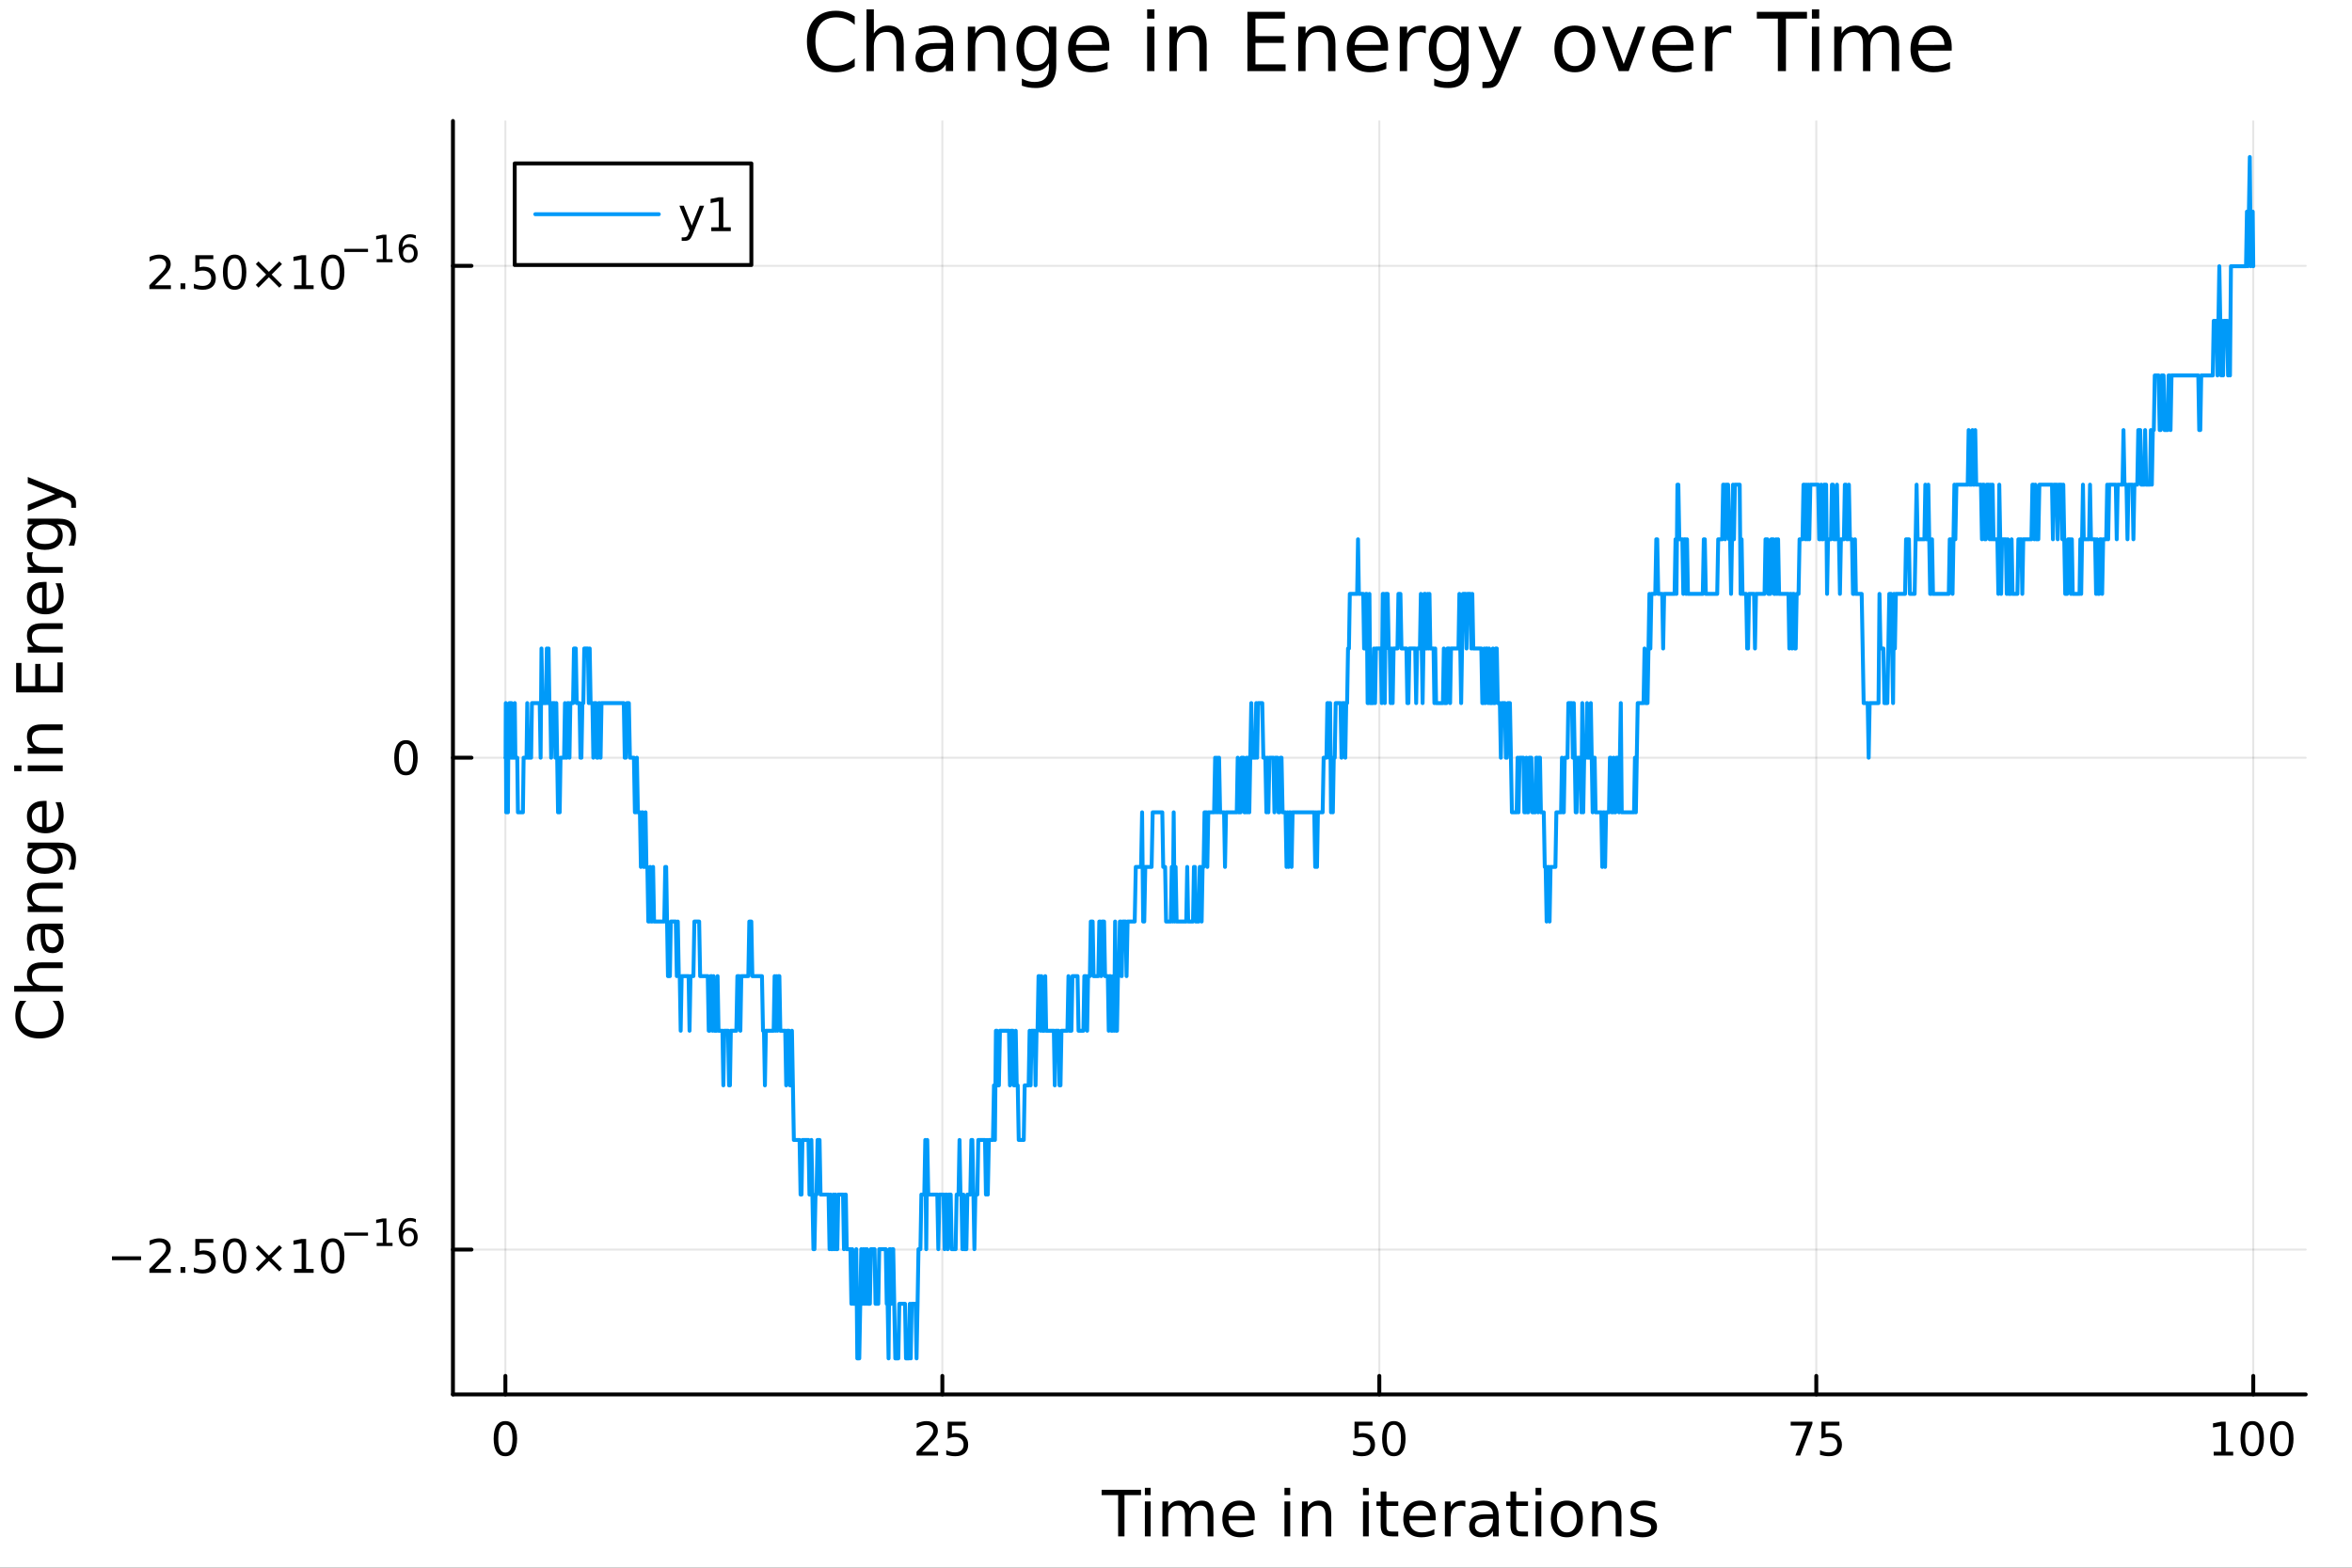 <?xml version="1.0" encoding="utf-8"?>
<svg xmlns="http://www.w3.org/2000/svg" xmlns:xlink="http://www.w3.org/1999/xlink" width="600" height="400" viewBox="0 0 2400 1600">
<rect x="0" y="0" width="2400" height="1600" fill="#333333" stroke="none"/>
<defs>
  <clipPath id="clip830">
    <rect x="0" y="0" width="2400" height="1600"/>
  </clipPath>
</defs>
<path clip-path="url(#clip830)" d="M0 1600 L2400 1600 L2400 0 L0 0  Z" fill="#ffffff" fill-rule="evenodd" fill-opacity="1"/>
<defs>
  <clipPath id="clip831">
    <rect x="462" y="123" width="1892" height="1301"/>
  </clipPath>
</defs>
<path clip-path="url(#clip830)" d="M462.191 1423.18 L2352.76 1423.18 L2352.76 123.472 L462.191 123.472  Z" fill="#ffffff" fill-rule="evenodd" fill-opacity="1"/>
<polyline clip-path="url(#clip831)" style="stroke:#000000; stroke-linecap:round; stroke-linejoin:round; stroke-width:2; stroke-opacity:0.1; fill:none" points="515.698,1423.18 515.698,123.472 "/>
<polyline clip-path="url(#clip831)" style="stroke:#000000; stroke-linecap:round; stroke-linejoin:round; stroke-width:2; stroke-opacity:0.1; fill:none" points="961.586,1423.18 961.586,123.472 "/>
<polyline clip-path="url(#clip831)" style="stroke:#000000; stroke-linecap:round; stroke-linejoin:round; stroke-width:2; stroke-opacity:0.1; fill:none" points="1407.47,1423.18 1407.47,123.472 "/>
<polyline clip-path="url(#clip831)" style="stroke:#000000; stroke-linecap:round; stroke-linejoin:round; stroke-width:2; stroke-opacity:0.1; fill:none" points="1853.36,1423.18 1853.36,123.472 "/>
<polyline clip-path="url(#clip831)" style="stroke:#000000; stroke-linecap:round; stroke-linejoin:round; stroke-width:2; stroke-opacity:0.1; fill:none" points="2299.25,1423.18 2299.25,123.472 "/>
<polyline clip-path="url(#clip831)" style="stroke:#000000; stroke-linecap:round; stroke-linejoin:round; stroke-width:2; stroke-opacity:0.1; fill:none" points="462.191,1777.33 2352.76,1777.33 "/>
<polyline clip-path="url(#clip831)" style="stroke:#000000; stroke-linecap:round; stroke-linejoin:round; stroke-width:2; stroke-opacity:0.1; fill:none" points="462.191,1275.33 2352.76,1275.33 "/>
<polyline clip-path="url(#clip831)" style="stroke:#000000; stroke-linecap:round; stroke-linejoin:round; stroke-width:2; stroke-opacity:0.1; fill:none" points="462.191,773.326 2352.76,773.326 "/>
<polyline clip-path="url(#clip831)" style="stroke:#000000; stroke-linecap:round; stroke-linejoin:round; stroke-width:2; stroke-opacity:0.1; fill:none" points="462.191,271.322 2352.76,271.322 "/>
<polyline clip-path="url(#clip831)" style="stroke:#000000; stroke-linecap:round; stroke-linejoin:round; stroke-width:2; stroke-opacity:0.1; fill:none" points="462.191,-230.681 2352.76,-230.681 "/>
<polyline clip-path="url(#clip830)" style="stroke:#000000; stroke-linecap:round; stroke-linejoin:round; stroke-width:4; stroke-opacity:1; fill:none" points="462.191,1423.18 2352.76,1423.18 "/>
<polyline clip-path="url(#clip830)" style="stroke:#000000; stroke-linecap:round; stroke-linejoin:round; stroke-width:4; stroke-opacity:1; fill:none" points="515.698,1423.18 515.698,1404.28 "/>
<polyline clip-path="url(#clip830)" style="stroke:#000000; stroke-linecap:round; stroke-linejoin:round; stroke-width:4; stroke-opacity:1; fill:none" points="961.586,1423.18 961.586,1404.28 "/>
<polyline clip-path="url(#clip830)" style="stroke:#000000; stroke-linecap:round; stroke-linejoin:round; stroke-width:4; stroke-opacity:1; fill:none" points="1407.47,1423.18 1407.47,1404.28 "/>
<polyline clip-path="url(#clip830)" style="stroke:#000000; stroke-linecap:round; stroke-linejoin:round; stroke-width:4; stroke-opacity:1; fill:none" points="1853.36,1423.18 1853.36,1404.28 "/>
<polyline clip-path="url(#clip830)" style="stroke:#000000; stroke-linecap:round; stroke-linejoin:round; stroke-width:4; stroke-opacity:1; fill:none" points="2299.25,1423.18 2299.25,1404.28 "/>
<path clip-path="url(#clip830)" d="M515.698 1454.1 Q512.087 1454.1 510.258 1457.66 Q508.453 1461.2 508.453 1468.33 Q508.453 1475.44 510.258 1479.01 Q512.087 1482.55 515.698 1482.55 Q519.332 1482.55 521.138 1479.01 Q522.966 1475.44 522.966 1468.33 Q522.966 1461.2 521.138 1457.66 Q519.332 1454.1 515.698 1454.1 M515.698 1450.39 Q521.508 1450.39 524.564 1455 Q527.642 1459.58 527.642 1468.33 Q527.642 1477.06 524.564 1481.67 Q521.508 1486.25 515.698 1486.25 Q509.888 1486.25 506.809 1481.67 Q503.754 1477.06 503.754 1468.33 Q503.754 1459.58 506.809 1455 Q509.888 1450.39 515.698 1450.39 Z" fill="#000000" fill-rule="nonzero" fill-opacity="1" /><path clip-path="url(#clip830)" d="M940.857 1481.64 L957.176 1481.64 L957.176 1485.58 L935.232 1485.58 L935.232 1481.64 Q937.894 1478.89 942.477 1474.26 Q947.084 1469.61 948.264 1468.27 Q950.509 1465.74 951.389 1464.01 Q952.292 1462.25 952.292 1460.56 Q952.292 1457.8 950.347 1456.07 Q948.426 1454.33 945.324 1454.33 Q943.125 1454.33 940.672 1455.09 Q938.241 1455.86 935.463 1457.41 L935.463 1452.69 Q938.287 1451.55 940.741 1450.97 Q943.195 1450.39 945.232 1450.39 Q950.602 1450.39 953.796 1453.08 Q956.991 1455.77 956.991 1460.26 Q956.991 1462.39 956.181 1464.31 Q955.394 1466.2 953.287 1468.8 Q952.708 1469.47 949.607 1472.69 Q946.505 1475.88 940.857 1481.64 Z" fill="#000000" fill-rule="nonzero" fill-opacity="1" /><path clip-path="url(#clip830)" d="M967.037 1451.02 L985.394 1451.02 L985.394 1454.96 L971.32 1454.96 L971.32 1463.43 Q972.338 1463.08 973.357 1462.92 Q974.375 1462.73 975.394 1462.73 Q981.181 1462.73 984.56 1465.9 Q987.94 1469.08 987.94 1474.49 Q987.94 1480.07 984.468 1483.17 Q980.995 1486.25 974.676 1486.25 Q972.5 1486.25 970.232 1485.88 Q967.986 1485.51 965.579 1484.77 L965.579 1480.07 Q967.662 1481.2 969.884 1481.76 Q972.107 1482.32 974.583 1482.32 Q978.588 1482.32 980.926 1480.21 Q983.264 1478.1 983.264 1474.49 Q983.264 1470.88 980.926 1468.77 Q978.588 1466.67 974.583 1466.67 Q972.708 1466.67 970.833 1467.08 Q968.982 1467.5 967.037 1468.38 L967.037 1451.02 Z" fill="#000000" fill-rule="nonzero" fill-opacity="1" /><path clip-path="url(#clip830)" d="M1382.17 1451.02 L1400.53 1451.02 L1400.53 1454.96 L1386.46 1454.96 L1386.46 1463.43 Q1387.47 1463.08 1388.49 1462.92 Q1389.51 1462.73 1390.53 1462.73 Q1396.32 1462.73 1399.7 1465.9 Q1403.08 1469.08 1403.08 1474.49 Q1403.08 1480.07 1399.6 1483.17 Q1396.13 1486.25 1389.81 1486.25 Q1387.64 1486.25 1385.37 1485.88 Q1383.12 1485.51 1380.71 1484.77 L1380.71 1480.07 Q1382.8 1481.2 1385.02 1481.76 Q1387.24 1482.32 1389.72 1482.32 Q1393.72 1482.32 1396.06 1480.21 Q1398.4 1478.1 1398.4 1474.49 Q1398.4 1470.88 1396.06 1468.77 Q1393.72 1466.67 1389.72 1466.67 Q1387.84 1466.67 1385.97 1467.08 Q1384.12 1467.5 1382.17 1468.38 L1382.17 1451.02 Z" fill="#000000" fill-rule="nonzero" fill-opacity="1" /><path clip-path="url(#clip830)" d="M1422.29 1454.1 Q1418.68 1454.1 1416.85 1457.66 Q1415.04 1461.2 1415.04 1468.33 Q1415.04 1475.44 1416.85 1479.01 Q1418.68 1482.55 1422.29 1482.55 Q1425.92 1482.55 1427.73 1479.01 Q1429.56 1475.44 1429.56 1468.33 Q1429.56 1461.2 1427.73 1457.66 Q1425.92 1454.1 1422.29 1454.1 M1422.29 1450.39 Q1428.1 1450.39 1431.15 1455 Q1434.23 1459.58 1434.23 1468.33 Q1434.23 1477.06 1431.15 1481.67 Q1428.1 1486.25 1422.29 1486.25 Q1416.48 1486.25 1413.4 1481.67 Q1410.34 1477.06 1410.34 1468.33 Q1410.34 1459.58 1413.4 1455 Q1416.48 1450.39 1422.29 1450.39 Z" fill="#000000" fill-rule="nonzero" fill-opacity="1" /><path clip-path="url(#clip830)" d="M1827.22 1451.02 L1849.44 1451.02 L1849.44 1453.01 L1836.89 1485.58 L1832.01 1485.58 L1843.81 1454.96 L1827.22 1454.96 L1827.22 1451.02 Z" fill="#000000" fill-rule="nonzero" fill-opacity="1" /><path clip-path="url(#clip830)" d="M1858.6 1451.02 L1876.96 1451.02 L1876.96 1454.96 L1862.89 1454.96 L1862.89 1463.43 Q1863.91 1463.08 1864.92 1462.92 Q1865.94 1462.73 1866.96 1462.73 Q1872.75 1462.73 1876.13 1465.9 Q1879.51 1469.08 1879.51 1474.49 Q1879.51 1480.07 1876.03 1483.17 Q1872.56 1486.25 1866.24 1486.25 Q1864.07 1486.25 1861.8 1485.88 Q1859.55 1485.51 1857.15 1484.77 L1857.15 1480.07 Q1859.23 1481.2 1861.45 1481.76 Q1863.67 1482.32 1866.15 1482.32 Q1870.16 1482.32 1872.49 1480.21 Q1874.83 1478.1 1874.83 1474.49 Q1874.83 1470.88 1872.49 1468.77 Q1870.16 1466.67 1866.15 1466.67 Q1864.28 1466.67 1862.4 1467.08 Q1860.55 1467.5 1858.6 1468.38 L1858.6 1451.02 Z" fill="#000000" fill-rule="nonzero" fill-opacity="1" /><path clip-path="url(#clip830)" d="M2258.86 1481.64 L2266.49 1481.64 L2266.49 1455.28 L2258.18 1456.95 L2258.18 1452.69 L2266.45 1451.02 L2271.12 1451.02 L2271.12 1481.64 L2278.76 1481.64 L2278.76 1485.58 L2258.86 1485.58 L2258.86 1481.64 Z" fill="#000000" fill-rule="nonzero" fill-opacity="1" /><path clip-path="url(#clip830)" d="M2298.21 1454.1 Q2294.6 1454.1 2292.77 1457.66 Q2290.96 1461.2 2290.96 1468.33 Q2290.96 1475.44 2292.77 1479.01 Q2294.6 1482.55 2298.21 1482.55 Q2301.84 1482.55 2303.65 1479.01 Q2305.48 1475.44 2305.48 1468.33 Q2305.48 1461.2 2303.65 1457.66 Q2301.84 1454.1 2298.21 1454.1 M2298.21 1450.39 Q2304.02 1450.39 2307.07 1455 Q2310.15 1459.58 2310.15 1468.33 Q2310.15 1477.06 2307.07 1481.67 Q2304.02 1486.25 2298.21 1486.25 Q2292.4 1486.25 2289.32 1481.67 Q2286.26 1477.06 2286.26 1468.33 Q2286.26 1459.58 2289.32 1455 Q2292.4 1450.39 2298.21 1450.39 Z" fill="#000000" fill-rule="nonzero" fill-opacity="1" /><path clip-path="url(#clip830)" d="M2328.37 1454.1 Q2324.76 1454.1 2322.93 1457.66 Q2321.12 1461.2 2321.12 1468.33 Q2321.12 1475.44 2322.93 1479.01 Q2324.76 1482.55 2328.37 1482.55 Q2332 1482.55 2333.81 1479.01 Q2335.64 1475.44 2335.64 1468.33 Q2335.64 1461.2 2333.81 1457.66 Q2332 1454.1 2328.37 1454.1 M2328.37 1450.39 Q2334.18 1450.39 2337.24 1455 Q2340.31 1459.58 2340.31 1468.33 Q2340.31 1477.06 2337.24 1481.67 Q2334.18 1486.25 2328.37 1486.25 Q2322.56 1486.25 2319.48 1481.67 Q2316.43 1477.06 2316.43 1468.33 Q2316.43 1459.58 2319.48 1455 Q2322.56 1450.39 2328.37 1450.39 Z" fill="#000000" fill-rule="nonzero" fill-opacity="1" /><path clip-path="url(#clip830)" d="M1124.1 1520.52 L1164.3 1520.52 L1164.3 1525.93 L1147.43 1525.93 L1147.43 1568.04 L1140.97 1568.04 L1140.97 1525.93 L1124.1 1525.93 L1124.1 1520.52 Z" fill="#000000" fill-rule="nonzero" fill-opacity="1" /><path clip-path="url(#clip830)" d="M1168.25 1532.4 L1174.11 1532.4 L1174.11 1568.04 L1168.25 1568.04 L1168.25 1532.4 M1168.25 1518.52 L1174.11 1518.52 L1174.11 1525.93 L1168.25 1525.93 L1168.25 1518.52 Z" fill="#000000" fill-rule="nonzero" fill-opacity="1" /><path clip-path="url(#clip830)" d="M1214.12 1539.24 Q1216.31 1535.29 1219.37 1533.41 Q1222.42 1531.54 1226.56 1531.54 Q1232.13 1531.54 1235.15 1535.45 Q1238.18 1539.33 1238.18 1546.53 L1238.18 1568.04 L1232.29 1568.04 L1232.29 1546.72 Q1232.29 1541.59 1230.48 1539.11 Q1228.66 1536.63 1224.94 1536.63 Q1220.39 1536.63 1217.74 1539.65 Q1215.1 1542.68 1215.1 1547.9 L1215.1 1568.04 L1209.21 1568.04 L1209.21 1546.72 Q1209.21 1541.56 1207.4 1539.11 Q1205.59 1536.63 1201.8 1536.63 Q1197.31 1536.63 1194.67 1539.68 Q1192.03 1542.71 1192.03 1547.9 L1192.03 1568.04 L1186.14 1568.04 L1186.14 1532.4 L1192.03 1532.4 L1192.03 1537.93 Q1194.03 1534.66 1196.83 1533.1 Q1199.63 1531.54 1203.48 1531.54 Q1207.37 1531.54 1210.07 1533.51 Q1212.81 1535.48 1214.12 1539.24 Z" fill="#000000" fill-rule="nonzero" fill-opacity="1" /><path clip-path="url(#clip830)" d="M1280.35 1548.76 L1280.35 1551.62 L1253.42 1551.62 Q1253.81 1557.67 1257.05 1560.85 Q1260.33 1564 1266.15 1564 Q1269.53 1564 1272.68 1563.17 Q1275.86 1562.35 1278.98 1560.69 L1278.98 1566.23 Q1275.83 1567.57 1272.52 1568.27 Q1269.21 1568.97 1265.8 1568.97 Q1257.27 1568.97 1252.28 1564 Q1247.31 1559.04 1247.31 1550.57 Q1247.31 1541.82 1252.02 1536.69 Q1256.77 1531.54 1264.79 1531.54 Q1271.98 1531.54 1276.15 1536.18 Q1280.35 1540.8 1280.35 1548.76 M1274.49 1547.04 Q1274.43 1542.23 1271.79 1539.37 Q1269.18 1536.5 1264.85 1536.5 Q1259.95 1536.5 1256.99 1539.27 Q1254.06 1542.04 1253.61 1547.07 L1274.49 1547.04 Z" fill="#000000" fill-rule="nonzero" fill-opacity="1" /><path clip-path="url(#clip830)" d="M1310.68 1532.4 L1316.54 1532.4 L1316.54 1568.04 L1310.68 1568.04 L1310.68 1532.4 M1310.68 1518.52 L1316.54 1518.52 L1316.54 1525.93 L1310.68 1525.93 L1310.68 1518.52 Z" fill="#000000" fill-rule="nonzero" fill-opacity="1" /><path clip-path="url(#clip830)" d="M1358.43 1546.53 L1358.43 1568.04 L1352.57 1568.04 L1352.57 1546.72 Q1352.57 1541.66 1350.6 1539.14 Q1348.62 1536.63 1344.68 1536.63 Q1339.93 1536.63 1337.2 1539.65 Q1334.46 1542.68 1334.46 1547.9 L1334.46 1568.04 L1328.57 1568.04 L1328.57 1532.4 L1334.46 1532.4 L1334.46 1537.93 Q1336.56 1534.72 1339.39 1533.13 Q1342.26 1531.54 1345.98 1531.54 Q1352.12 1531.54 1355.27 1535.36 Q1358.43 1539.14 1358.43 1546.53 Z" fill="#000000" fill-rule="nonzero" fill-opacity="1" /><path clip-path="url(#clip830)" d="M1390.83 1532.4 L1396.68 1532.4 L1396.68 1568.04 L1390.83 1568.04 L1390.83 1532.4 M1390.83 1518.52 L1396.68 1518.52 L1396.68 1525.93 L1390.83 1525.93 L1390.83 1518.52 Z" fill="#000000" fill-rule="nonzero" fill-opacity="1" /><path clip-path="url(#clip830)" d="M1414.73 1522.27 L1414.73 1532.4 L1426.79 1532.4 L1426.79 1536.95 L1414.73 1536.95 L1414.73 1556.3 Q1414.73 1560.66 1415.91 1561.9 Q1417.12 1563.14 1420.78 1563.14 L1426.79 1563.14 L1426.79 1568.04 L1420.78 1568.04 Q1414 1568.04 1411.42 1565.53 Q1408.84 1562.98 1408.84 1556.3 L1408.84 1536.95 L1404.55 1536.95 L1404.55 1532.4 L1408.84 1532.4 L1408.84 1522.27 L1414.73 1522.27 Z" fill="#000000" fill-rule="nonzero" fill-opacity="1" /><path clip-path="url(#clip830)" d="M1464.99 1548.76 L1464.99 1551.62 L1438.06 1551.62 Q1438.44 1557.67 1441.69 1560.85 Q1444.97 1564 1450.79 1564 Q1454.17 1564 1457.32 1563.17 Q1460.5 1562.35 1463.62 1560.69 L1463.62 1566.23 Q1460.47 1567.57 1457.16 1568.27 Q1453.85 1568.97 1450.44 1568.97 Q1441.91 1568.97 1436.92 1564 Q1431.95 1559.04 1431.95 1550.57 Q1431.95 1541.82 1436.66 1536.69 Q1441.4 1531.54 1449.42 1531.54 Q1456.62 1531.54 1460.79 1536.18 Q1464.99 1540.8 1464.99 1548.76 M1459.13 1547.04 Q1459.07 1542.23 1456.43 1539.37 Q1453.82 1536.5 1449.49 1536.5 Q1444.59 1536.5 1441.63 1539.27 Q1438.7 1542.04 1438.25 1547.07 L1459.13 1547.04 Z" fill="#000000" fill-rule="nonzero" fill-opacity="1" /><path clip-path="url(#clip830)" d="M1495.26 1537.87 Q1494.27 1537.3 1493.09 1537.04 Q1491.95 1536.76 1490.55 1536.76 Q1485.58 1536.76 1482.91 1540 Q1480.27 1543.22 1480.27 1549.27 L1480.27 1568.04 L1474.38 1568.04 L1474.38 1532.4 L1480.27 1532.4 L1480.27 1537.93 Q1482.11 1534.69 1485.07 1533.13 Q1488.03 1531.54 1492.26 1531.54 Q1492.87 1531.54 1493.6 1531.63 Q1494.33 1531.7 1495.22 1531.85 L1495.26 1537.87 Z" fill="#000000" fill-rule="nonzero" fill-opacity="1" /><path clip-path="url(#clip830)" d="M1517.6 1550.12 Q1510.5 1550.12 1507.77 1551.75 Q1505.03 1553.37 1505.03 1557.29 Q1505.03 1560.4 1507.07 1562.25 Q1509.13 1564.07 1512.67 1564.07 Q1517.54 1564.07 1520.46 1560.63 Q1523.42 1557.16 1523.42 1551.43 L1523.42 1550.12 L1517.6 1550.12 M1529.28 1547.71 L1529.28 1568.04 L1523.42 1568.04 L1523.42 1562.63 Q1521.42 1565.88 1518.43 1567.44 Q1515.44 1568.97 1511.11 1568.97 Q1505.63 1568.97 1502.39 1565.91 Q1499.17 1562.82 1499.17 1557.67 Q1499.17 1551.65 1503.18 1548.6 Q1507.22 1545.54 1515.21 1545.54 L1523.42 1545.54 L1523.42 1544.97 Q1523.42 1540.93 1520.75 1538.73 Q1518.11 1536.5 1513.3 1536.5 Q1510.25 1536.5 1507.35 1537.23 Q1504.46 1537.97 1501.78 1539.43 L1501.78 1534.02 Q1505 1532.78 1508.02 1532.17 Q1511.04 1531.54 1513.91 1531.54 Q1521.64 1531.54 1525.46 1535.55 Q1529.28 1539.56 1529.28 1547.71 Z" fill="#000000" fill-rule="nonzero" fill-opacity="1" /><path clip-path="url(#clip830)" d="M1547.14 1522.27 L1547.14 1532.4 L1559.2 1532.4 L1559.2 1536.95 L1547.14 1536.95 L1547.14 1556.3 Q1547.14 1560.66 1548.31 1561.9 Q1549.52 1563.14 1553.18 1563.14 L1559.2 1563.14 L1559.2 1568.04 L1553.18 1568.04 Q1546.41 1568.04 1543.83 1565.53 Q1541.25 1562.98 1541.25 1556.3 L1541.25 1536.95 L1536.95 1536.95 L1536.95 1532.4 L1541.25 1532.4 L1541.25 1522.27 L1547.14 1522.27 Z" fill="#000000" fill-rule="nonzero" fill-opacity="1" /><path clip-path="url(#clip830)" d="M1566.9 1532.4 L1572.76 1532.4 L1572.76 1568.04 L1566.9 1568.04 L1566.9 1532.4 M1566.9 1518.52 L1572.76 1518.52 L1572.76 1525.93 L1566.9 1525.93 L1566.9 1518.52 Z" fill="#000000" fill-rule="nonzero" fill-opacity="1" /><path clip-path="url(#clip830)" d="M1598.83 1536.5 Q1594.12 1536.5 1591.38 1540.19 Q1588.64 1543.85 1588.64 1550.25 Q1588.64 1556.65 1591.35 1560.34 Q1594.08 1564 1598.83 1564 Q1603.51 1564 1606.24 1560.31 Q1608.98 1556.62 1608.98 1550.25 Q1608.98 1543.92 1606.24 1540.23 Q1603.51 1536.5 1598.83 1536.5 M1598.83 1531.54 Q1606.47 1531.54 1610.83 1536.5 Q1615.19 1541.47 1615.19 1550.25 Q1615.19 1559 1610.83 1564 Q1606.47 1568.97 1598.83 1568.97 Q1591.16 1568.97 1586.8 1564 Q1582.47 1559 1582.47 1550.25 Q1582.47 1541.47 1586.8 1536.5 Q1591.16 1531.54 1598.83 1531.54 Z" fill="#000000" fill-rule="nonzero" fill-opacity="1" /><path clip-path="url(#clip830)" d="M1654.53 1546.53 L1654.53 1568.04 L1648.67 1568.04 L1648.67 1546.72 Q1648.67 1541.66 1646.7 1539.14 Q1644.72 1536.63 1640.78 1536.63 Q1636.03 1536.63 1633.3 1539.65 Q1630.56 1542.68 1630.56 1547.9 L1630.56 1568.04 L1624.67 1568.04 L1624.67 1532.4 L1630.56 1532.4 L1630.56 1537.93 Q1632.66 1534.72 1635.49 1533.13 Q1638.36 1531.54 1642.08 1531.54 Q1648.22 1531.54 1651.38 1535.36 Q1654.53 1539.14 1654.53 1546.53 Z" fill="#000000" fill-rule="nonzero" fill-opacity="1" /><path clip-path="url(#clip830)" d="M1688.93 1533.45 L1688.93 1538.98 Q1686.45 1537.71 1683.78 1537.07 Q1681.1 1536.44 1678.24 1536.44 Q1673.88 1536.44 1671.68 1537.77 Q1669.52 1539.11 1669.52 1541.79 Q1669.52 1543.82 1671.08 1545 Q1672.64 1546.15 1677.35 1547.2 L1679.35 1547.64 Q1685.59 1548.98 1688.2 1551.43 Q1690.84 1553.85 1690.84 1558.21 Q1690.84 1563.17 1686.9 1566.07 Q1682.98 1568.97 1676.11 1568.97 Q1673.24 1568.97 1670.12 1568.39 Q1667.04 1567.85 1663.6 1566.74 L1663.6 1560.69 Q1666.84 1562.38 1670 1563.24 Q1673.15 1564.07 1676.23 1564.07 Q1680.37 1564.07 1682.6 1562.66 Q1684.83 1561.23 1684.83 1558.65 Q1684.83 1556.27 1683.2 1554.99 Q1681.61 1553.72 1676.17 1552.54 L1674.13 1552.07 Q1668.69 1550.92 1666.27 1548.56 Q1663.85 1546.18 1663.85 1542.04 Q1663.85 1537.01 1667.42 1534.27 Q1670.98 1531.54 1677.54 1531.54 Q1680.79 1531.54 1683.65 1532.01 Q1686.51 1532.49 1688.93 1533.45 Z" fill="#000000" fill-rule="nonzero" fill-opacity="1" /><polyline clip-path="url(#clip830)" style="stroke:#000000; stroke-linecap:round; stroke-linejoin:round; stroke-width:4; stroke-opacity:1; fill:none" points="462.191,1423.18 462.191,123.472 "/>
<polyline clip-path="url(#clip830)" style="stroke:#000000; stroke-linecap:round; stroke-linejoin:round; stroke-width:4; stroke-opacity:1; fill:none" points="462.191,1777.33 481.089,1777.33 "/>
<polyline clip-path="url(#clip830)" style="stroke:#000000; stroke-linecap:round; stroke-linejoin:round; stroke-width:4; stroke-opacity:1; fill:none" points="462.191,1275.33 481.089,1275.33 "/>
<polyline clip-path="url(#clip830)" style="stroke:#000000; stroke-linecap:round; stroke-linejoin:round; stroke-width:4; stroke-opacity:1; fill:none" points="462.191,773.326 481.089,773.326 "/>
<polyline clip-path="url(#clip830)" style="stroke:#000000; stroke-linecap:round; stroke-linejoin:round; stroke-width:4; stroke-opacity:1; fill:none" points="462.191,271.322 481.089,271.322 "/>
<polyline clip-path="url(#clip830)" style="stroke:#000000; stroke-linecap:round; stroke-linejoin:round; stroke-width:4; stroke-opacity:1; fill:none" points="462.191,-230.681 481.089,-230.681 "/>
<path clip-path="url(#clip830)" d="M114.26 1784.23 L143.936 1784.23 L143.936 1788.17 L114.26 1788.17 L114.26 1784.23 Z" fill="#000000" fill-rule="nonzero" fill-opacity="1" /><path clip-path="url(#clip830)" d="M154.075 1766.5 L172.431 1766.5 L172.431 1770.44 L158.357 1770.44 L158.357 1778.91 Q159.376 1778.56 160.394 1778.4 Q161.413 1778.21 162.431 1778.21 Q168.218 1778.21 171.598 1781.39 Q174.977 1784.56 174.977 1789.97 Q174.977 1795.55 171.505 1798.65 Q168.033 1801.73 161.714 1801.73 Q159.538 1801.73 157.269 1801.36 Q155.024 1800.99 152.616 1800.25 L152.616 1795.55 Q154.7 1796.69 156.922 1797.24 Q159.144 1797.8 161.621 1797.8 Q165.626 1797.8 167.964 1795.69 Q170.302 1793.58 170.302 1789.97 Q170.302 1786.36 167.964 1784.26 Q165.626 1782.15 161.621 1782.15 Q159.746 1782.15 157.871 1782.57 Q156.019 1782.98 154.075 1783.86 L154.075 1766.5 Z" fill="#000000" fill-rule="nonzero" fill-opacity="1" /><path clip-path="url(#clip830)" d="M184.19 1795.18 L189.075 1795.18 L189.075 1801.06 L184.19 1801.06 L184.19 1795.18 Z" fill="#000000" fill-rule="nonzero" fill-opacity="1" /><path clip-path="url(#clip830)" d="M209.26 1769.58 Q205.649 1769.58 203.82 1773.14 Q202.014 1776.69 202.014 1783.82 Q202.014 1790.92 203.82 1794.49 Q205.649 1798.03 209.26 1798.03 Q212.894 1798.03 214.699 1794.49 Q216.528 1790.92 216.528 1783.82 Q216.528 1776.69 214.699 1773.14 Q212.894 1769.58 209.26 1769.58 M209.26 1765.88 Q215.07 1765.88 218.125 1770.48 Q221.204 1775.07 221.204 1783.82 Q221.204 1792.54 218.125 1797.15 Q215.07 1801.73 209.26 1801.73 Q203.449 1801.73 200.371 1797.15 Q197.315 1792.54 197.315 1783.82 Q197.315 1775.07 200.371 1770.48 Q203.449 1765.88 209.26 1765.88 Z" fill="#000000" fill-rule="nonzero" fill-opacity="1" /><path clip-path="url(#clip830)" d="M239.422 1769.58 Q235.81 1769.58 233.982 1773.14 Q232.176 1776.69 232.176 1783.82 Q232.176 1790.92 233.982 1794.49 Q235.81 1798.03 239.422 1798.03 Q243.056 1798.03 244.861 1794.49 Q246.69 1790.92 246.69 1783.82 Q246.69 1776.69 244.861 1773.14 Q243.056 1769.58 239.422 1769.58 M239.422 1765.88 Q245.232 1765.88 248.287 1770.48 Q251.366 1775.07 251.366 1783.82 Q251.366 1792.54 248.287 1797.15 Q245.232 1801.73 239.422 1801.73 Q233.611 1801.73 230.533 1797.15 Q227.477 1792.54 227.477 1783.82 Q227.477 1775.07 230.533 1770.48 Q233.611 1765.88 239.422 1765.88 Z" fill="#000000" fill-rule="nonzero" fill-opacity="1" /><path clip-path="url(#clip830)" d="M287.755 1775.6 L277.176 1786.22 L287.755 1796.8 L285 1799.6 L274.375 1788.98 L263.75 1799.6 L261.019 1796.8 L271.574 1786.22 L261.019 1775.6 L263.75 1772.8 L274.375 1783.42 L285 1772.8 L287.755 1775.6 Z" fill="#000000" fill-rule="nonzero" fill-opacity="1" /><path clip-path="url(#clip830)" d="M300.116 1797.13 L307.754 1797.13 L307.754 1770.76 L299.444 1772.43 L299.444 1768.17 L307.708 1766.5 L312.384 1766.5 L312.384 1797.13 L320.023 1797.13 L320.023 1801.06 L300.116 1801.06 L300.116 1797.13 Z" fill="#000000" fill-rule="nonzero" fill-opacity="1" /><path clip-path="url(#clip830)" d="M339.467 1769.58 Q335.856 1769.58 334.027 1773.14 Q332.222 1776.69 332.222 1783.82 Q332.222 1790.92 334.027 1794.49 Q335.856 1798.03 339.467 1798.03 Q343.102 1798.03 344.907 1794.49 Q346.736 1790.92 346.736 1783.82 Q346.736 1776.69 344.907 1773.14 Q343.102 1769.58 339.467 1769.58 M339.467 1765.88 Q345.277 1765.88 348.333 1770.48 Q351.412 1775.07 351.412 1783.82 Q351.412 1792.54 348.333 1797.15 Q345.277 1801.73 339.467 1801.73 Q333.657 1801.73 330.578 1797.15 Q327.523 1792.54 327.523 1783.82 Q327.523 1775.07 330.578 1770.48 Q333.657 1765.88 339.467 1765.88 Z" fill="#000000" fill-rule="nonzero" fill-opacity="1" /><path clip-path="url(#clip830)" d="M351.412 1759.98 L375.523 1759.98 L375.523 1763.17 L351.412 1763.17 L351.412 1759.98 Z" fill="#000000" fill-rule="nonzero" fill-opacity="1" /><path clip-path="url(#clip830)" d="M384.382 1770.45 L390.588 1770.45 L390.588 1749.03 L383.836 1750.39 L383.836 1746.92 L390.551 1745.57 L394.35 1745.57 L394.35 1770.45 L400.556 1770.45 L400.556 1773.65 L384.382 1773.65 L384.382 1770.45 Z" fill="#000000" fill-rule="nonzero" fill-opacity="1" /><path clip-path="url(#clip830)" d="M416.825 1758.1 Q414.267 1758.1 412.763 1759.85 Q411.277 1761.59 411.277 1764.64 Q411.277 1767.67 412.763 1769.44 Q414.267 1771.19 416.825 1771.19 Q419.383 1771.19 420.869 1769.44 Q422.373 1767.67 422.373 1764.64 Q422.373 1761.59 420.869 1759.85 Q419.383 1758.1 416.825 1758.1 M424.367 1746.19 L424.367 1749.65 Q422.938 1748.97 421.471 1748.62 Q420.022 1748.26 418.593 1748.26 Q414.831 1748.26 412.838 1750.8 Q410.863 1753.34 410.581 1758.47 Q411.691 1756.84 413.364 1755.97 Q415.038 1755.09 417.051 1755.09 Q421.283 1755.09 423.728 1757.66 Q426.191 1760.22 426.191 1764.64 Q426.191 1768.97 423.633 1771.58 Q421.076 1774.2 416.825 1774.2 Q411.954 1774.2 409.377 1770.47 Q406.801 1766.73 406.801 1759.64 Q406.801 1752.98 409.96 1749.03 Q413.12 1745.06 418.443 1745.06 Q419.872 1745.06 421.32 1745.34 Q422.787 1745.63 424.367 1746.19 Z" fill="#000000" fill-rule="nonzero" fill-opacity="1" /><path clip-path="url(#clip830)" d="M114.26 1282.23 L143.936 1282.23 L143.936 1286.16 L114.26 1286.16 L114.26 1282.23 Z" fill="#000000" fill-rule="nonzero" fill-opacity="1" /><path clip-path="url(#clip830)" d="M158.056 1295.12 L174.376 1295.12 L174.376 1299.06 L152.431 1299.06 L152.431 1295.12 Q155.093 1292.37 159.677 1287.74 Q164.283 1283.09 165.464 1281.74 Q167.709 1279.22 168.589 1277.48 Q169.491 1275.72 169.491 1274.03 Q169.491 1271.28 167.547 1269.54 Q165.626 1267.81 162.524 1267.81 Q160.325 1267.81 157.871 1268.57 Q155.44 1269.34 152.663 1270.89 L152.663 1266.16 Q155.487 1265.03 157.94 1264.45 Q160.394 1263.87 162.431 1263.87 Q167.802 1263.87 170.996 1266.56 Q174.19 1269.24 174.19 1273.73 Q174.19 1275.86 173.38 1277.78 Q172.593 1279.68 170.487 1282.27 Q169.908 1282.95 166.806 1286.16 Q163.704 1289.36 158.056 1295.12 Z" fill="#000000" fill-rule="nonzero" fill-opacity="1" /><path clip-path="url(#clip830)" d="M184.19 1293.18 L189.075 1293.18 L189.075 1299.06 L184.19 1299.06 L184.19 1293.18 Z" fill="#000000" fill-rule="nonzero" fill-opacity="1" /><path clip-path="url(#clip830)" d="M199.306 1264.5 L217.662 1264.5 L217.662 1268.43 L203.588 1268.43 L203.588 1276.9 Q204.607 1276.56 205.625 1276.4 Q206.644 1276.21 207.662 1276.21 Q213.449 1276.21 216.829 1279.38 Q220.209 1282.55 220.209 1287.97 Q220.209 1293.55 216.736 1296.65 Q213.264 1299.73 206.945 1299.73 Q204.769 1299.73 202.5 1299.36 Q200.255 1298.99 197.848 1298.25 L197.848 1293.55 Q199.931 1294.68 202.153 1295.24 Q204.375 1295.79 206.852 1295.79 Q210.857 1295.79 213.195 1293.69 Q215.533 1291.58 215.533 1287.97 Q215.533 1284.36 213.195 1282.25 Q210.857 1280.15 206.852 1280.15 Q204.977 1280.15 203.102 1280.56 Q201.25 1280.98 199.306 1281.86 L199.306 1264.5 Z" fill="#000000" fill-rule="nonzero" fill-opacity="1" /><path clip-path="url(#clip830)" d="M239.422 1267.58 Q235.81 1267.58 233.982 1271.14 Q232.176 1274.68 232.176 1281.81 Q232.176 1288.92 233.982 1292.48 Q235.81 1296.02 239.422 1296.02 Q243.056 1296.02 244.861 1292.48 Q246.69 1288.92 246.69 1281.81 Q246.69 1274.68 244.861 1271.14 Q243.056 1267.58 239.422 1267.58 M239.422 1263.87 Q245.232 1263.87 248.287 1268.48 Q251.366 1273.06 251.366 1281.81 Q251.366 1290.54 248.287 1295.15 Q245.232 1299.73 239.422 1299.73 Q233.611 1299.73 230.533 1295.15 Q227.477 1290.54 227.477 1281.81 Q227.477 1273.06 230.533 1268.48 Q233.611 1263.87 239.422 1263.87 Z" fill="#000000" fill-rule="nonzero" fill-opacity="1" /><path clip-path="url(#clip830)" d="M287.755 1273.59 L277.176 1284.22 L287.755 1294.8 L285 1297.6 L274.375 1286.97 L263.75 1297.6 L261.019 1294.8 L271.574 1284.22 L261.019 1273.59 L263.75 1270.79 L274.375 1281.42 L285 1270.79 L287.755 1273.59 Z" fill="#000000" fill-rule="nonzero" fill-opacity="1" /><path clip-path="url(#clip830)" d="M300.116 1295.12 L307.754 1295.12 L307.754 1268.76 L299.444 1270.42 L299.444 1266.16 L307.708 1264.5 L312.384 1264.5 L312.384 1295.12 L320.023 1295.12 L320.023 1299.06 L300.116 1299.06 L300.116 1295.12 Z" fill="#000000" fill-rule="nonzero" fill-opacity="1" /><path clip-path="url(#clip830)" d="M339.467 1267.58 Q335.856 1267.58 334.027 1271.14 Q332.222 1274.68 332.222 1281.81 Q332.222 1288.92 334.027 1292.48 Q335.856 1296.02 339.467 1296.02 Q343.102 1296.02 344.907 1292.48 Q346.736 1288.92 346.736 1281.81 Q346.736 1274.68 344.907 1271.14 Q343.102 1267.58 339.467 1267.58 M339.467 1263.87 Q345.277 1263.87 348.333 1268.48 Q351.412 1273.06 351.412 1281.81 Q351.412 1290.54 348.333 1295.15 Q345.277 1299.73 339.467 1299.73 Q333.657 1299.73 330.578 1295.15 Q327.523 1290.54 327.523 1281.81 Q327.523 1273.06 330.578 1268.48 Q333.657 1263.87 339.467 1263.87 Z" fill="#000000" fill-rule="nonzero" fill-opacity="1" /><path clip-path="url(#clip830)" d="M351.412 1257.97 L375.523 1257.97 L375.523 1261.17 L351.412 1261.17 L351.412 1257.97 Z" fill="#000000" fill-rule="nonzero" fill-opacity="1" /><path clip-path="url(#clip830)" d="M384.382 1268.45 L390.588 1268.45 L390.588 1247.03 L383.836 1248.38 L383.836 1244.92 L390.551 1243.57 L394.35 1243.57 L394.35 1268.45 L400.556 1268.45 L400.556 1271.65 L384.382 1271.65 L384.382 1268.45 Z" fill="#000000" fill-rule="nonzero" fill-opacity="1" /><path clip-path="url(#clip830)" d="M416.825 1256.09 Q414.267 1256.09 412.763 1257.84 Q411.277 1259.59 411.277 1262.64 Q411.277 1265.67 412.763 1267.43 Q414.267 1269.18 416.825 1269.18 Q419.383 1269.18 420.869 1267.43 Q422.373 1265.67 422.373 1262.64 Q422.373 1259.59 420.869 1257.84 Q419.383 1256.09 416.825 1256.09 M424.367 1244.19 L424.367 1247.65 Q422.938 1246.97 421.471 1246.61 Q420.022 1246.26 418.593 1246.26 Q414.831 1246.26 412.838 1248.8 Q410.863 1251.33 410.581 1256.47 Q411.691 1254.83 413.364 1253.97 Q415.038 1253.08 417.051 1253.08 Q421.283 1253.08 423.728 1255.66 Q426.191 1258.22 426.191 1262.64 Q426.191 1266.96 423.633 1269.58 Q421.076 1272.19 416.825 1272.19 Q411.954 1272.19 409.377 1268.47 Q406.801 1264.73 406.801 1257.64 Q406.801 1250.98 409.96 1247.03 Q413.12 1243.06 418.443 1243.06 Q419.872 1243.06 421.32 1243.34 Q422.787 1243.62 424.367 1244.19 Z" fill="#000000" fill-rule="nonzero" fill-opacity="1" /><path clip-path="url(#clip830)" d="M414.247 759.125 Q410.636 759.125 408.807 762.689 Q407.002 766.231 407.002 773.361 Q407.002 780.467 408.807 784.032 Q410.636 787.574 414.247 787.574 Q417.881 787.574 419.687 784.032 Q421.515 780.467 421.515 773.361 Q421.515 766.231 419.687 762.689 Q417.881 759.125 414.247 759.125 M414.247 755.421 Q420.057 755.421 423.113 760.027 Q426.191 764.611 426.191 773.361 Q426.191 782.088 423.113 786.694 Q420.057 791.277 414.247 791.277 Q408.437 791.277 405.358 786.694 Q402.303 782.088 402.303 773.361 Q402.303 764.611 405.358 760.027 Q408.437 755.421 414.247 755.421 Z" fill="#000000" fill-rule="nonzero" fill-opacity="1" /><path clip-path="url(#clip830)" d="M158.056 291.115 L174.376 291.115 L174.376 295.05 L152.431 295.05 L152.431 291.115 Q155.093 288.36 159.677 283.73 Q164.283 279.078 165.464 277.735 Q167.709 275.212 168.589 273.476 Q169.491 271.717 169.491 270.027 Q169.491 267.272 167.547 265.536 Q165.626 263.8 162.524 263.8 Q160.325 263.8 157.871 264.564 Q155.44 265.328 152.663 266.879 L152.663 262.157 Q155.487 261.022 157.94 260.444 Q160.394 259.865 162.431 259.865 Q167.802 259.865 170.996 262.55 Q174.19 265.235 174.19 269.726 Q174.19 271.856 173.38 273.777 Q172.593 275.675 170.487 278.268 Q169.908 278.939 166.806 282.156 Q163.704 285.351 158.056 291.115 Z" fill="#000000" fill-rule="nonzero" fill-opacity="1" /><path clip-path="url(#clip830)" d="M184.19 289.17 L189.075 289.17 L189.075 295.05 L184.19 295.05 L184.19 289.17 Z" fill="#000000" fill-rule="nonzero" fill-opacity="1" /><path clip-path="url(#clip830)" d="M199.306 260.49 L217.662 260.49 L217.662 264.425 L203.588 264.425 L203.588 272.897 Q204.607 272.55 205.625 272.388 Q206.644 272.203 207.662 272.203 Q213.449 272.203 216.829 275.374 Q220.209 278.545 220.209 283.962 Q220.209 289.541 216.736 292.642 Q213.264 295.721 206.945 295.721 Q204.769 295.721 202.5 295.351 Q200.255 294.98 197.848 294.24 L197.848 289.541 Q199.931 290.675 202.153 291.23 Q204.375 291.786 206.852 291.786 Q210.857 291.786 213.195 289.68 Q215.533 287.573 215.533 283.962 Q215.533 280.351 213.195 278.244 Q210.857 276.138 206.852 276.138 Q204.977 276.138 203.102 276.555 Q201.25 276.971 199.306 277.851 L199.306 260.49 Z" fill="#000000" fill-rule="nonzero" fill-opacity="1" /><path clip-path="url(#clip830)" d="M239.422 263.569 Q235.81 263.569 233.982 267.133 Q232.176 270.675 232.176 277.805 Q232.176 284.911 233.982 288.476 Q235.81 292.017 239.422 292.017 Q243.056 292.017 244.861 288.476 Q246.69 284.911 246.69 277.805 Q246.69 270.675 244.861 267.133 Q243.056 263.569 239.422 263.569 M239.422 259.865 Q245.232 259.865 248.287 264.471 Q251.366 269.055 251.366 277.805 Q251.366 286.531 248.287 291.138 Q245.232 295.721 239.422 295.721 Q233.611 295.721 230.533 291.138 Q227.477 286.531 227.477 277.805 Q227.477 269.055 230.533 264.471 Q233.611 259.865 239.422 259.865 Z" fill="#000000" fill-rule="nonzero" fill-opacity="1" /><path clip-path="url(#clip830)" d="M287.755 269.587 L277.176 280.212 L287.755 290.791 L285 293.592 L274.375 282.967 L263.75 293.592 L261.019 290.791 L271.574 280.212 L261.019 269.587 L263.75 266.786 L274.375 277.411 L285 266.786 L287.755 269.587 Z" fill="#000000" fill-rule="nonzero" fill-opacity="1" /><path clip-path="url(#clip830)" d="M300.116 291.115 L307.754 291.115 L307.754 264.749 L299.444 266.416 L299.444 262.157 L307.708 260.49 L312.384 260.49 L312.384 291.115 L320.023 291.115 L320.023 295.05 L300.116 295.05 L300.116 291.115 Z" fill="#000000" fill-rule="nonzero" fill-opacity="1" /><path clip-path="url(#clip830)" d="M339.467 263.569 Q335.856 263.569 334.027 267.133 Q332.222 270.675 332.222 277.805 Q332.222 284.911 334.027 288.476 Q335.856 292.017 339.467 292.017 Q343.102 292.017 344.907 288.476 Q346.736 284.911 346.736 277.805 Q346.736 270.675 344.907 267.133 Q343.102 263.569 339.467 263.569 M339.467 259.865 Q345.277 259.865 348.333 264.471 Q351.412 269.055 351.412 277.805 Q351.412 286.531 348.333 291.138 Q345.277 295.721 339.467 295.721 Q333.657 295.721 330.578 291.138 Q327.523 286.531 327.523 277.805 Q327.523 269.055 330.578 264.471 Q333.657 259.865 339.467 259.865 Z" fill="#000000" fill-rule="nonzero" fill-opacity="1" /><path clip-path="url(#clip830)" d="M351.412 253.966 L375.523 253.966 L375.523 257.164 L351.412 257.164 L351.412 253.966 Z" fill="#000000" fill-rule="nonzero" fill-opacity="1" /><path clip-path="url(#clip830)" d="M384.382 264.442 L390.588 264.442 L390.588 243.02 L383.836 244.374 L383.836 240.914 L390.551 239.559 L394.35 239.559 L394.35 264.442 L400.556 264.442 L400.556 267.639 L384.382 267.639 L384.382 264.442 Z" fill="#000000" fill-rule="nonzero" fill-opacity="1" /><path clip-path="url(#clip830)" d="M416.825 252.085 Q414.267 252.085 412.763 253.835 Q411.277 255.584 411.277 258.631 Q411.277 261.659 412.763 263.427 Q414.267 265.176 416.825 265.176 Q419.383 265.176 420.869 263.427 Q422.373 261.659 422.373 258.631 Q422.373 255.584 420.869 253.835 Q419.383 252.085 416.825 252.085 M424.367 240.18 L424.367 243.641 Q422.938 242.964 421.471 242.606 Q420.022 242.249 418.593 242.249 Q414.831 242.249 412.838 244.788 Q410.863 247.327 410.581 252.462 Q411.691 250.825 413.364 249.96 Q415.038 249.076 417.051 249.076 Q421.283 249.076 423.728 251.653 Q426.191 254.211 426.191 258.631 Q426.191 262.956 423.633 265.571 Q421.076 268.185 416.825 268.185 Q411.954 268.185 409.377 264.461 Q406.801 260.718 406.801 253.628 Q406.801 246.97 409.96 243.02 Q413.12 239.052 418.443 239.052 Q419.872 239.052 421.32 239.334 Q422.787 239.616 424.367 240.18 Z" fill="#000000" fill-rule="nonzero" fill-opacity="1" /><path clip-path="url(#clip830)" d="M154.075 -241.514 L172.431 -241.514 L172.431 -237.579 L158.357 -237.579 L158.357 -229.106 Q159.376 -229.454 160.394 -229.616 Q161.413 -229.801 162.431 -229.801 Q168.218 -229.801 171.598 -226.63 Q174.977 -223.458 174.977 -218.042 Q174.977 -212.463 171.505 -209.361 Q168.033 -206.283 161.714 -206.283 Q159.538 -206.283 157.269 -206.653 Q155.024 -207.023 152.616 -207.764 L152.616 -212.463 Q154.7 -211.329 156.922 -210.773 Q159.144 -210.218 161.621 -210.218 Q165.626 -210.218 167.964 -212.324 Q170.302 -214.431 170.302 -218.042 Q170.302 -221.653 167.964 -223.759 Q165.626 -225.866 161.621 -225.866 Q159.746 -225.866 157.871 -225.449 Q156.019 -225.032 154.075 -224.153 L154.075 -241.514 Z" fill="#000000" fill-rule="nonzero" fill-opacity="1" /><path clip-path="url(#clip830)" d="M184.19 -212.833 L189.075 -212.833 L189.075 -206.954 L184.19 -206.954 L184.19 -212.833 Z" fill="#000000" fill-rule="nonzero" fill-opacity="1" /><path clip-path="url(#clip830)" d="M209.26 -238.435 Q205.649 -238.435 203.82 -234.87 Q202.014 -231.329 202.014 -224.199 Q202.014 -217.093 203.82 -213.528 Q205.649 -209.986 209.26 -209.986 Q212.894 -209.986 214.699 -213.528 Q216.528 -217.093 216.528 -224.199 Q216.528 -231.329 214.699 -234.87 Q212.894 -238.435 209.26 -238.435 M209.26 -242.139 Q215.07 -242.139 218.125 -237.532 Q221.204 -232.949 221.204 -224.199 Q221.204 -215.472 218.125 -210.866 Q215.07 -206.283 209.26 -206.283 Q203.449 -206.283 200.371 -210.866 Q197.315 -215.472 197.315 -224.199 Q197.315 -232.949 200.371 -237.532 Q203.449 -242.139 209.26 -242.139 Z" fill="#000000" fill-rule="nonzero" fill-opacity="1" /><path clip-path="url(#clip830)" d="M239.422 -238.435 Q235.81 -238.435 233.982 -234.87 Q232.176 -231.329 232.176 -224.199 Q232.176 -217.093 233.982 -213.528 Q235.81 -209.986 239.422 -209.986 Q243.056 -209.986 244.861 -213.528 Q246.69 -217.093 246.69 -224.199 Q246.69 -231.329 244.861 -234.87 Q243.056 -238.435 239.422 -238.435 M239.422 -242.139 Q245.232 -242.139 248.287 -237.532 Q251.366 -232.949 251.366 -224.199 Q251.366 -215.472 248.287 -210.866 Q245.232 -206.283 239.422 -206.283 Q233.611 -206.283 230.533 -210.866 Q227.477 -215.472 227.477 -224.199 Q227.477 -232.949 230.533 -237.532 Q233.611 -242.139 239.422 -242.139 Z" fill="#000000" fill-rule="nonzero" fill-opacity="1" /><path clip-path="url(#clip830)" d="M287.755 -232.417 L277.176 -221.792 L287.755 -211.213 L285 -208.412 L274.375 -219.037 L263.75 -208.412 L261.019 -211.213 L271.574 -221.792 L261.019 -232.417 L263.75 -235.218 L274.375 -224.593 L285 -235.218 L287.755 -232.417 Z" fill="#000000" fill-rule="nonzero" fill-opacity="1" /><path clip-path="url(#clip830)" d="M300.116 -210.889 L307.754 -210.889 L307.754 -237.255 L299.444 -235.588 L299.444 -239.847 L307.708 -241.514 L312.384 -241.514 L312.384 -210.889 L320.023 -210.889 L320.023 -206.954 L300.116 -206.954 L300.116 -210.889 Z" fill="#000000" fill-rule="nonzero" fill-opacity="1" /><path clip-path="url(#clip830)" d="M339.467 -238.435 Q335.856 -238.435 334.027 -234.87 Q332.222 -231.329 332.222 -224.199 Q332.222 -217.093 334.027 -213.528 Q335.856 -209.986 339.467 -209.986 Q343.102 -209.986 344.907 -213.528 Q346.736 -217.093 346.736 -224.199 Q346.736 -231.329 344.907 -234.87 Q343.102 -238.435 339.467 -238.435 M339.467 -242.139 Q345.277 -242.139 348.333 -237.532 Q351.412 -232.949 351.412 -224.199 Q351.412 -215.472 348.333 -210.866 Q345.277 -206.283 339.467 -206.283 Q333.657 -206.283 330.578 -210.866 Q327.523 -215.472 327.523 -224.199 Q327.523 -232.949 330.578 -237.532 Q333.657 -242.139 339.467 -242.139 Z" fill="#000000" fill-rule="nonzero" fill-opacity="1" /><path clip-path="url(#clip830)" d="M351.412 -248.037 L375.523 -248.037 L375.523 -244.84 L351.412 -244.84 L351.412 -248.037 Z" fill="#000000" fill-rule="nonzero" fill-opacity="1" /><path clip-path="url(#clip830)" d="M384.382 -237.562 L390.588 -237.562 L390.588 -258.984 L383.836 -257.629 L383.836 -261.09 L390.551 -262.444 L394.35 -262.444 L394.35 -237.562 L400.556 -237.562 L400.556 -234.364 L384.382 -234.364 L384.382 -237.562 Z" fill="#000000" fill-rule="nonzero" fill-opacity="1" /><path clip-path="url(#clip830)" d="M416.825 -249.918 Q414.267 -249.918 412.763 -248.169 Q411.277 -246.42 411.277 -243.373 Q411.277 -240.345 412.763 -238.577 Q414.267 -236.828 416.825 -236.828 Q419.383 -236.828 420.869 -238.577 Q422.373 -240.345 422.373 -243.373 Q422.373 -246.42 420.869 -248.169 Q419.383 -249.918 416.825 -249.918 M424.367 -261.824 L424.367 -258.363 Q422.938 -259.04 421.471 -259.397 Q420.022 -259.755 418.593 -259.755 Q414.831 -259.755 412.838 -257.216 Q410.863 -254.677 410.581 -249.542 Q411.691 -251.178 413.364 -252.044 Q415.038 -252.927 417.051 -252.927 Q421.283 -252.927 423.728 -250.351 Q426.191 -247.793 426.191 -243.373 Q426.191 -239.047 423.633 -236.433 Q421.076 -233.819 416.825 -233.819 Q411.954 -233.819 409.377 -237.543 Q406.801 -241.285 406.801 -248.376 Q406.801 -255.034 409.96 -258.984 Q413.12 -262.952 418.443 -262.952 Q419.872 -262.952 421.32 -262.67 Q422.787 -262.388 424.367 -261.824 Z" fill="#000000" fill-rule="nonzero" fill-opacity="1" /><path clip-path="url(#clip830)" d="M20.144 1021.52 L26.924 1021.52 Q23.9 1024.77 22.404 1028.46 Q20.908 1032.12 20.908 1036.26 Q20.908 1044.41 25.905 1048.74 Q30.871 1053.07 40.292 1053.07 Q49.681 1053.07 54.678 1048.74 Q59.644 1044.41 59.644 1036.26 Q59.644 1032.12 58.148 1028.46 Q56.652 1024.77 53.628 1021.52 L60.344 1021.52 Q62.636 1024.9 63.781 1028.69 Q64.927 1032.44 64.927 1036.64 Q64.927 1047.43 58.339 1053.64 Q51.718 1059.85 40.292 1059.85 Q28.834 1059.85 22.245 1053.64 Q15.625 1047.43 15.625 1036.64 Q15.625 1032.38 16.771 1028.62 Q17.885 1024.84 20.144 1021.52 Z" fill="#000000" fill-rule="nonzero" fill-opacity="1" /><path clip-path="url(#clip830)" d="M42.488 982.217 L64.004 982.217 L64.004 988.073 L42.679 988.073 Q37.618 988.073 35.104 990.046 Q32.589 992.02 32.589 995.967 Q32.589 1000.71 35.613 1003.45 Q38.637 1006.18 43.857 1006.18 L64.004 1006.18 L64.004 1012.07 L14.479 1012.07 L14.479 1006.18 L33.894 1006.18 Q30.68 1004.08 29.088 1001.25 Q27.497 998.386 27.497 994.662 Q27.497 988.519 31.316 985.368 Q35.104 982.217 42.488 982.217 Z" fill="#000000" fill-rule="nonzero" fill-opacity="1" /><path clip-path="url(#clip830)" d="M46.085 954.335 Q46.085 961.433 47.708 964.17 Q49.331 966.907 53.246 966.907 Q56.365 966.907 58.211 964.87 Q60.026 962.801 60.026 959.268 Q60.026 954.399 56.588 951.47 Q53.119 948.51 47.39 948.51 L46.085 948.51 L46.085 954.335 M43.666 942.654 L64.004 942.654 L64.004 948.51 L58.593 948.51 Q61.84 950.515 63.399 953.507 Q64.927 956.499 64.927 960.828 Q64.927 966.302 61.872 969.549 Q58.784 972.764 53.628 972.764 Q47.612 972.764 44.557 968.753 Q41.501 964.711 41.501 956.722 L41.501 948.51 L40.928 948.51 Q36.886 948.51 34.69 951.184 Q32.462 953.826 32.462 958.632 Q32.462 961.687 33.194 964.584 Q33.926 967.48 35.39 970.154 L29.98 970.154 Q28.738 966.939 28.133 963.915 Q27.497 960.892 27.497 958.027 Q27.497 950.293 31.507 946.473 Q35.518 942.654 43.666 942.654 Z" fill="#000000" fill-rule="nonzero" fill-opacity="1" /><path clip-path="url(#clip830)" d="M42.488 900.958 L64.004 900.958 L64.004 906.815 L42.679 906.815 Q37.618 906.815 35.104 908.788 Q32.589 910.762 32.589 914.708 Q32.589 919.451 35.613 922.188 Q38.637 924.925 43.857 924.925 L64.004 924.925 L64.004 930.814 L28.356 930.814 L28.356 924.925 L33.894 924.925 Q30.68 922.825 29.088 919.992 Q27.497 917.127 27.497 913.403 Q27.497 907.26 31.316 904.109 Q35.104 900.958 42.488 900.958 Z" fill="#000000" fill-rule="nonzero" fill-opacity="1" /><path clip-path="url(#clip830)" d="M45.766 865.82 Q39.401 865.82 35.9 868.461 Q32.398 871.071 32.398 875.814 Q32.398 880.524 35.9 883.166 Q39.401 885.776 45.766 885.776 Q52.1 885.776 55.601 883.166 Q59.103 880.524 59.103 875.814 Q59.103 871.071 55.601 868.461 Q52.1 865.82 45.766 865.82 M59.58 859.963 Q68.683 859.963 73.107 864.005 Q77.563 868.048 77.563 876.387 Q77.563 879.474 77.086 882.211 Q76.64 884.949 75.685 887.527 L69.988 887.527 Q71.388 884.949 72.057 882.434 Q72.725 879.92 72.725 877.31 Q72.725 871.549 69.701 868.684 Q66.71 865.82 60.63 865.82 L57.734 865.82 Q60.885 867.634 62.445 870.467 Q64.004 873.299 64.004 877.246 Q64.004 883.803 59.007 887.813 Q54.01 891.824 45.766 891.824 Q37.491 891.824 32.494 887.813 Q27.497 883.803 27.497 877.246 Q27.497 873.299 29.056 870.467 Q30.616 867.634 33.767 865.82 L28.356 865.82 L28.356 859.963 L59.58 859.963 Z" fill="#000000" fill-rule="nonzero" fill-opacity="1" /><path clip-path="url(#clip830)" d="M44.716 817.409 L47.581 817.409 L47.581 844.335 Q53.628 843.953 56.811 840.707 Q59.962 837.429 59.962 831.604 Q59.962 828.23 59.134 825.079 Q58.307 821.896 56.652 818.777 L62.19 818.777 Q63.527 821.928 64.227 825.238 Q64.927 828.548 64.927 831.954 Q64.927 840.484 59.962 845.481 Q54.997 850.447 46.53 850.447 Q37.777 850.447 32.653 845.736 Q27.497 840.993 27.497 832.973 Q27.497 825.779 32.144 821.61 Q36.759 817.409 44.716 817.409 M42.997 823.265 Q38.191 823.329 35.327 825.97 Q32.462 828.58 32.462 832.909 Q32.462 837.811 35.231 840.771 Q38 843.699 43.029 844.144 L42.997 823.265 Z" fill="#000000" fill-rule="nonzero" fill-opacity="1" /><path clip-path="url(#clip830)" d="M28.356 787.076 L28.356 781.219 L64.004 781.219 L64.004 787.076 L28.356 787.076 M14.479 787.076 L14.479 781.219 L21.895 781.219 L21.895 787.076 L14.479 787.076 Z" fill="#000000" fill-rule="nonzero" fill-opacity="1" /><path clip-path="url(#clip830)" d="M42.488 739.333 L64.004 739.333 L64.004 745.19 L42.679 745.19 Q37.618 745.19 35.104 747.163 Q32.589 749.136 32.589 753.083 Q32.589 757.825 35.613 760.563 Q38.637 763.3 43.857 763.3 L64.004 763.3 L64.004 769.188 L28.356 769.188 L28.356 763.3 L33.894 763.3 Q30.68 761.199 29.088 758.367 Q27.497 755.502 27.497 751.778 Q27.497 745.635 31.316 742.484 Q35.104 739.333 42.488 739.333 Z" fill="#000000" fill-rule="nonzero" fill-opacity="1" /><path clip-path="url(#clip830)" d="M16.484 706.677 L16.484 676.631 L21.895 676.631 L21.895 700.248 L35.963 700.248 L35.963 677.618 L41.374 677.618 L41.374 700.248 L58.593 700.248 L58.593 676.058 L64.004 676.058 L64.004 706.677 L16.484 706.677 Z" fill="#000000" fill-rule="nonzero" fill-opacity="1" /><path clip-path="url(#clip830)" d="M42.488 636.113 L64.004 636.113 L64.004 641.97 L42.679 641.97 Q37.618 641.97 35.104 643.943 Q32.589 645.916 32.589 649.863 Q32.589 654.606 35.613 657.343 Q38.637 660.08 43.857 660.08 L64.004 660.08 L64.004 665.968 L28.356 665.968 L28.356 660.08 L33.894 660.08 Q30.68 657.979 29.088 655.147 Q27.497 652.282 27.497 648.558 Q27.497 642.415 31.316 639.264 Q35.104 636.113 42.488 636.113 Z" fill="#000000" fill-rule="nonzero" fill-opacity="1" /><path clip-path="url(#clip830)" d="M44.716 593.94 L47.581 593.94 L47.581 620.867 Q53.628 620.485 56.811 617.239 Q59.962 613.961 59.962 608.136 Q59.962 604.762 59.134 601.611 Q58.307 598.428 56.652 595.309 L62.19 595.309 Q63.527 598.46 64.227 601.77 Q64.927 605.08 64.927 608.486 Q64.927 617.016 59.962 622.013 Q54.997 626.978 46.53 626.978 Q37.777 626.978 32.653 622.268 Q27.497 617.525 27.497 609.505 Q27.497 602.311 32.144 598.142 Q36.759 593.94 44.716 593.94 M42.997 599.797 Q38.191 599.86 35.327 602.502 Q32.462 605.112 32.462 609.441 Q32.462 614.342 35.231 617.303 Q38 620.231 43.029 620.676 L42.997 599.797 Z" fill="#000000" fill-rule="nonzero" fill-opacity="1" /><path clip-path="url(#clip830)" d="M33.831 563.671 Q33.258 564.658 33.003 565.836 Q32.717 566.982 32.717 568.382 Q32.717 573.347 35.963 576.021 Q39.178 578.663 45.225 578.663 L64.004 578.663 L64.004 584.551 L28.356 584.551 L28.356 578.663 L33.894 578.663 Q30.648 576.817 29.088 573.857 Q27.497 570.897 27.497 566.663 Q27.497 566.059 27.592 565.327 Q27.656 564.594 27.815 563.703 L33.831 563.671 Z" fill="#000000" fill-rule="nonzero" fill-opacity="1" /><path clip-path="url(#clip830)" d="M45.766 535.217 Q39.401 535.217 35.9 537.858 Q32.398 540.468 32.398 545.211 Q32.398 549.922 35.9 552.563 Q39.401 555.173 45.766 555.173 Q52.1 555.173 55.601 552.563 Q59.103 549.922 59.103 545.211 Q59.103 540.468 55.601 537.858 Q52.1 535.217 45.766 535.217 M59.58 529.36 Q68.683 529.36 73.107 533.403 Q77.563 537.445 77.563 545.784 Q77.563 548.871 77.086 551.608 Q76.64 554.346 75.685 556.924 L69.988 556.924 Q71.388 554.346 72.057 551.831 Q72.725 549.317 72.725 546.707 Q72.725 540.946 69.701 538.081 Q66.71 535.217 60.63 535.217 L57.734 535.217 Q60.885 537.031 62.445 539.864 Q64.004 542.696 64.004 546.643 Q64.004 553.2 59.007 557.21 Q54.01 561.221 45.766 561.221 Q37.491 561.221 32.494 557.21 Q27.497 553.2 27.497 546.643 Q27.497 542.696 29.056 539.864 Q30.616 537.031 33.767 535.217 L28.356 535.217 L28.356 529.36 L59.58 529.36 Z" fill="#000000" fill-rule="nonzero" fill-opacity="1" /><path clip-path="url(#clip830)" d="M67.314 502.465 Q73.68 504.948 75.622 507.303 Q77.563 509.658 77.563 513.605 L77.563 518.284 L72.662 518.284 L72.662 514.846 Q72.662 512.427 71.516 511.091 Q70.37 509.754 66.105 508.131 L63.431 507.08 L28.356 521.499 L28.356 515.292 L56.238 504.152 L28.356 493.012 L28.356 486.806 L67.314 502.465 Z" fill="#000000" fill-rule="nonzero" fill-opacity="1" /><path clip-path="url(#clip830)" d="M872.167 16.755 L872.167 25.383 Q868.035 21.535 863.336 19.631 Q858.677 17.727 853.411 17.727 Q843.041 17.727 837.532 24.087 Q832.022 30.406 832.022 42.397 Q832.022 54.347 837.532 60.707 Q843.041 67.026 853.411 67.026 Q858.677 67.026 863.336 65.122 Q868.035 63.218 872.167 59.37 L872.167 67.918 Q867.873 70.834 863.052 72.292 Q858.272 73.751 852.925 73.751 Q839.193 73.751 831.293 65.365 Q823.394 56.94 823.394 42.397 Q823.394 27.814 831.293 19.428 Q839.193 11.002 852.925 11.002 Q858.353 11.002 863.133 12.461 Q867.954 13.878 872.167 16.755 Z" fill="#000000" fill-rule="nonzero" fill-opacity="1" /><path clip-path="url(#clip830)" d="M922.196 45.192 L922.196 72.576 L914.742 72.576 L914.742 45.435 Q914.742 38.994 912.23 35.794 Q909.719 32.594 904.696 32.594 Q898.66 32.594 895.176 36.442 Q891.692 40.29 891.692 46.934 L891.692 72.576 L884.198 72.576 L884.198 9.544 L891.692 9.544 L891.692 34.254 Q894.366 30.163 897.971 28.138 Q901.617 26.112 906.357 26.112 Q914.175 26.112 918.185 30.973 Q922.196 35.794 922.196 45.192 Z" fill="#000000" fill-rule="nonzero" fill-opacity="1" /><path clip-path="url(#clip830)" d="M957.681 49.769 Q948.648 49.769 945.164 51.835 Q941.68 53.901 941.68 58.884 Q941.68 62.854 944.273 65.203 Q946.906 67.512 951.403 67.512 Q957.6 67.512 961.327 63.137 Q965.095 58.722 965.095 51.43 L965.095 49.769 L957.681 49.769 M972.548 46.691 L972.548 72.576 L965.095 72.576 L965.095 65.689 Q962.543 69.821 958.735 71.806 Q954.927 73.751 949.418 73.751 Q942.45 73.751 938.318 69.862 Q934.227 65.933 934.227 59.37 Q934.227 51.714 939.331 47.825 Q944.476 43.936 954.643 43.936 L965.095 43.936 L965.095 43.207 Q965.095 38.062 961.692 35.267 Q958.33 32.431 952.213 32.431 Q948.324 32.431 944.638 33.363 Q940.951 34.295 937.548 36.158 L937.548 29.272 Q941.64 27.692 945.488 26.922 Q949.337 26.112 952.982 26.112 Q962.826 26.112 967.687 31.216 Q972.548 36.32 972.548 46.691 Z" fill="#000000" fill-rule="nonzero" fill-opacity="1" /><path clip-path="url(#clip830)" d="M1025.62 45.192 L1025.62 72.576 L1018.16 72.576 L1018.16 45.435 Q1018.16 38.994 1015.65 35.794 Q1013.14 32.594 1008.12 32.594 Q1002.08 32.594 998.596 36.442 Q995.112 40.29 995.112 46.934 L995.112 72.576 L987.618 72.576 L987.618 27.206 L995.112 27.206 L995.112 34.254 Q997.785 30.163 1001.39 28.138 Q1005.04 26.112 1009.78 26.112 Q1017.59 26.112 1021.6 30.973 Q1025.62 35.794 1025.62 45.192 Z" fill="#000000" fill-rule="nonzero" fill-opacity="1" /><path clip-path="url(#clip830)" d="M1070.34 49.364 Q1070.34 41.263 1066.97 36.806 Q1063.65 32.35 1057.62 32.35 Q1051.62 32.35 1048.26 36.806 Q1044.94 41.263 1044.94 49.364 Q1044.94 57.426 1048.26 61.882 Q1051.62 66.338 1057.62 66.338 Q1063.65 66.338 1066.97 61.882 Q1070.34 57.426 1070.34 49.364 M1077.79 66.945 Q1077.79 78.531 1072.65 84.162 Q1067.5 89.833 1056.89 89.833 Q1052.96 89.833 1049.47 89.225 Q1045.99 88.658 1042.71 87.443 L1042.71 80.192 Q1045.99 81.974 1049.19 82.825 Q1052.39 83.675 1055.71 83.675 Q1063.05 83.675 1066.69 79.827 Q1070.34 76.019 1070.34 68.282 L1070.34 64.596 Q1068.03 68.606 1064.42 70.591 Q1060.82 72.576 1055.79 72.576 Q1047.45 72.576 1042.35 66.216 Q1037.24 59.856 1037.24 49.364 Q1037.24 38.832 1042.35 32.472 Q1047.45 26.112 1055.79 26.112 Q1060.82 26.112 1064.42 28.097 Q1068.03 30.082 1070.34 34.092 L1070.34 27.206 L1077.79 27.206 L1077.79 66.945 Z" fill="#000000" fill-rule="nonzero" fill-opacity="1" /><path clip-path="url(#clip830)" d="M1131.95 48.028 L1131.95 51.673 L1097.68 51.673 Q1098.17 59.37 1102.3 63.421 Q1106.47 67.431 1113.88 67.431 Q1118.18 67.431 1122.19 66.378 Q1126.24 65.325 1130.21 63.218 L1130.21 70.267 Q1126.2 71.968 1121.99 72.86 Q1117.77 73.751 1113.44 73.751 Q1102.58 73.751 1096.22 67.431 Q1089.9 61.112 1089.9 50.337 Q1089.9 39.197 1095.9 32.675 Q1101.93 26.112 1112.14 26.112 Q1121.3 26.112 1126.6 32.026 Q1131.95 37.9 1131.95 48.028 M1124.5 45.84 Q1124.42 39.723 1121.05 36.077 Q1117.73 32.431 1112.22 32.431 Q1105.99 32.431 1102.22 35.956 Q1098.49 39.48 1097.92 45.88 L1124.5 45.84 Z" fill="#000000" fill-rule="nonzero" fill-opacity="1" /><path clip-path="url(#clip830)" d="M1170.56 27.206 L1178.01 27.206 L1178.01 72.576 L1170.56 72.576 L1170.56 27.206 M1170.56 9.544 L1178.01 9.544 L1178.01 18.983 L1170.56 18.983 L1170.56 9.544 Z" fill="#000000" fill-rule="nonzero" fill-opacity="1" /><path clip-path="url(#clip830)" d="M1231.32 45.192 L1231.32 72.576 L1223.87 72.576 L1223.87 45.435 Q1223.87 38.994 1221.35 35.794 Q1218.84 32.594 1213.82 32.594 Q1207.78 32.594 1204.3 36.442 Q1200.82 40.29 1200.82 46.934 L1200.82 72.576 L1193.32 72.576 L1193.32 27.206 L1200.82 27.206 L1200.82 34.254 Q1203.49 30.163 1207.1 28.138 Q1210.74 26.112 1215.48 26.112 Q1223.3 26.112 1227.31 30.973 Q1231.32 35.794 1231.32 45.192 Z" fill="#000000" fill-rule="nonzero" fill-opacity="1" /><path clip-path="url(#clip830)" d="M1272.88 12.096 L1311.12 12.096 L1311.12 18.983 L1281.07 18.983 L1281.07 36.888 L1309.87 36.888 L1309.87 43.774 L1281.07 43.774 L1281.07 65.689 L1311.85 65.689 L1311.85 72.576 L1272.88 72.576 L1272.88 12.096 Z" fill="#000000" fill-rule="nonzero" fill-opacity="1" /><path clip-path="url(#clip830)" d="M1362.69 45.192 L1362.69 72.576 L1355.24 72.576 L1355.24 45.435 Q1355.24 38.994 1352.73 35.794 Q1350.21 32.594 1345.19 32.594 Q1339.16 32.594 1335.67 36.442 Q1332.19 40.29 1332.19 46.934 L1332.19 72.576 L1324.69 72.576 L1324.69 27.206 L1332.19 27.206 L1332.19 34.254 Q1334.86 30.163 1338.47 28.138 Q1342.11 26.112 1346.85 26.112 Q1354.67 26.112 1358.68 30.973 Q1362.69 35.794 1362.69 45.192 Z" fill="#000000" fill-rule="nonzero" fill-opacity="1" /><path clip-path="url(#clip830)" d="M1416.37 48.028 L1416.37 51.673 L1382.09 51.673 Q1382.58 59.37 1386.71 63.421 Q1390.89 67.431 1398.3 67.431 Q1402.59 67.431 1406.6 66.378 Q1410.65 65.325 1414.62 63.218 L1414.62 70.267 Q1410.61 71.968 1406.4 72.86 Q1402.19 73.751 1397.85 73.751 Q1387 73.751 1380.64 67.431 Q1374.32 61.112 1374.32 50.337 Q1374.32 39.197 1380.31 32.675 Q1386.35 26.112 1396.56 26.112 Q1405.71 26.112 1411.02 32.026 Q1416.37 37.9 1416.37 48.028 M1408.91 45.84 Q1408.83 39.723 1405.47 36.077 Q1402.15 32.431 1396.64 32.431 Q1390.4 32.431 1386.63 35.956 Q1382.9 39.48 1382.34 45.88 L1408.91 45.84 Z" fill="#000000" fill-rule="nonzero" fill-opacity="1" /><path clip-path="url(#clip830)" d="M1454.89 34.173 Q1453.63 33.444 1452.13 33.12 Q1450.68 32.756 1448.89 32.756 Q1442.57 32.756 1439.17 36.888 Q1435.81 40.979 1435.81 48.676 L1435.81 72.576 L1428.32 72.576 L1428.32 27.206 L1435.81 27.206 L1435.81 34.254 Q1438.16 30.122 1441.93 28.138 Q1445.69 26.112 1451.08 26.112 Q1451.85 26.112 1452.78 26.234 Q1453.71 26.315 1454.85 26.517 L1454.89 34.173 Z" fill="#000000" fill-rule="nonzero" fill-opacity="1" /><path clip-path="url(#clip830)" d="M1491.1 49.364 Q1491.1 41.263 1487.74 36.806 Q1484.42 32.35 1478.38 32.35 Q1472.39 32.35 1469.03 36.806 Q1465.71 41.263 1465.71 49.364 Q1465.71 57.426 1469.03 61.882 Q1472.39 66.338 1478.38 66.338 Q1484.42 66.338 1487.74 61.882 Q1491.1 57.426 1491.1 49.364 M1498.56 66.945 Q1498.56 78.531 1493.41 84.162 Q1488.27 89.833 1477.66 89.833 Q1473.73 89.833 1470.24 89.225 Q1466.76 88.658 1463.48 87.443 L1463.48 80.192 Q1466.76 81.974 1469.96 82.825 Q1473.16 83.675 1476.48 83.675 Q1483.81 83.675 1487.46 79.827 Q1491.1 76.019 1491.1 68.282 L1491.1 64.596 Q1488.8 68.606 1485.19 70.591 Q1481.58 72.576 1476.56 72.576 Q1468.22 72.576 1463.11 66.216 Q1458.01 59.856 1458.01 49.364 Q1458.01 38.832 1463.11 32.472 Q1468.22 26.112 1476.56 26.112 Q1481.58 26.112 1485.19 28.097 Q1488.8 30.082 1491.1 34.092 L1491.1 27.206 L1498.56 27.206 L1498.56 66.945 Z" fill="#000000" fill-rule="nonzero" fill-opacity="1" /><path clip-path="url(#clip830)" d="M1532.79 76.789 Q1529.63 84.891 1526.63 87.362 Q1523.63 89.833 1518.61 89.833 L1512.66 89.833 L1512.66 83.594 L1517.03 83.594 Q1520.11 83.594 1521.81 82.136 Q1523.51 80.678 1525.58 75.25 L1526.91 71.847 L1508.56 27.206 L1516.46 27.206 L1530.64 62.692 L1544.82 27.206 L1552.72 27.206 L1532.79 76.789 Z" fill="#000000" fill-rule="nonzero" fill-opacity="1" /><path clip-path="url(#clip830)" d="M1606.96 32.431 Q1600.97 32.431 1597.48 37.131 Q1594 41.789 1594 49.931 Q1594 58.074 1597.44 62.773 Q1600.92 67.431 1606.96 67.431 Q1612.92 67.431 1616.4 62.732 Q1619.88 58.033 1619.88 49.931 Q1619.88 41.87 1616.4 37.171 Q1612.92 32.431 1606.96 32.431 M1606.96 26.112 Q1616.68 26.112 1622.23 32.431 Q1627.78 38.751 1627.78 49.931 Q1627.78 61.071 1622.23 67.431 Q1616.68 73.751 1606.96 73.751 Q1597.2 73.751 1591.65 67.431 Q1586.14 61.071 1586.14 49.931 Q1586.14 38.751 1591.65 32.431 Q1597.2 26.112 1606.96 26.112 Z" fill="#000000" fill-rule="nonzero" fill-opacity="1" /><path clip-path="url(#clip830)" d="M1634.79 27.206 L1642.69 27.206 L1656.87 65.284 L1671.05 27.206 L1678.94 27.206 L1661.93 72.576 L1651.8 72.576 L1634.79 27.206 Z" fill="#000000" fill-rule="nonzero" fill-opacity="1" /><path clip-path="url(#clip830)" d="M1728.04 48.028 L1728.04 51.673 L1693.77 51.673 Q1694.26 59.37 1698.39 63.421 Q1702.56 67.431 1709.97 67.431 Q1714.27 67.431 1718.28 66.378 Q1722.33 65.325 1726.3 63.218 L1726.3 70.267 Q1722.29 71.968 1718.08 72.86 Q1713.86 73.751 1709.53 73.751 Q1698.67 73.751 1692.31 67.431 Q1685.99 61.112 1685.99 50.337 Q1685.99 39.197 1691.99 32.675 Q1698.02 26.112 1708.23 26.112 Q1717.39 26.112 1722.69 32.026 Q1728.04 37.9 1728.04 48.028 M1720.59 45.84 Q1720.51 39.723 1717.15 36.077 Q1713.82 32.431 1708.31 32.431 Q1702.08 32.431 1698.31 35.956 Q1694.58 39.48 1694.01 45.88 L1720.59 45.84 Z" fill="#000000" fill-rule="nonzero" fill-opacity="1" /><path clip-path="url(#clip830)" d="M1766.57 34.173 Q1765.31 33.444 1763.81 33.12 Q1762.35 32.756 1760.57 32.756 Q1754.25 32.756 1750.85 36.888 Q1747.49 40.979 1747.49 48.676 L1747.49 72.576 L1739.99 72.576 L1739.99 27.206 L1747.49 27.206 L1747.49 34.254 Q1749.84 30.122 1753.6 28.138 Q1757.37 26.112 1762.76 26.112 Q1763.53 26.112 1764.46 26.234 Q1765.39 26.315 1766.53 26.517 L1766.57 34.173 Z" fill="#000000" fill-rule="nonzero" fill-opacity="1" /><path clip-path="url(#clip830)" d="M1792.69 12.096 L1843.86 12.096 L1843.86 18.983 L1822.39 18.983 L1822.39 72.576 L1814.16 72.576 L1814.16 18.983 L1792.69 18.983 L1792.69 12.096 Z" fill="#000000" fill-rule="nonzero" fill-opacity="1" /><path clip-path="url(#clip830)" d="M1848.88 27.206 L1856.33 27.206 L1856.33 72.576 L1848.88 72.576 L1848.88 27.206 M1848.88 9.544 L1856.33 9.544 L1856.33 18.983 L1848.88 18.983 L1848.88 9.544 Z" fill="#000000" fill-rule="nonzero" fill-opacity="1" /><path clip-path="url(#clip830)" d="M1907.25 35.915 Q1910.05 30.892 1913.94 28.502 Q1917.83 26.112 1923.09 26.112 Q1930.18 26.112 1934.03 31.095 Q1937.88 36.037 1937.88 45.192 L1937.88 72.576 L1930.38 72.576 L1930.38 45.435 Q1930.38 38.913 1928.08 35.753 Q1925.77 32.594 1921.03 32.594 Q1915.23 32.594 1911.87 36.442 Q1908.51 40.29 1908.51 46.934 L1908.51 72.576 L1901.02 72.576 L1901.02 45.435 Q1901.02 38.873 1898.71 35.753 Q1896.4 32.594 1891.58 32.594 Q1885.87 32.594 1882.5 36.482 Q1879.14 40.331 1879.14 46.934 L1879.14 72.576 L1871.65 72.576 L1871.65 27.206 L1879.14 27.206 L1879.14 34.254 Q1881.69 30.082 1885.26 28.097 Q1888.82 26.112 1893.72 26.112 Q1898.67 26.112 1902.11 28.624 Q1905.59 31.135 1907.25 35.915 Z" fill="#000000" fill-rule="nonzero" fill-opacity="1" /><path clip-path="url(#clip830)" d="M1991.55 48.028 L1991.55 51.673 L1957.28 51.673 Q1957.77 59.37 1961.9 63.421 Q1966.07 67.431 1973.49 67.431 Q1977.78 67.431 1981.79 66.378 Q1985.84 65.325 1989.81 63.218 L1989.81 70.267 Q1985.8 71.968 1981.59 72.86 Q1977.38 73.751 1973.04 73.751 Q1962.18 73.751 1955.82 67.431 Q1949.5 61.112 1949.5 50.337 Q1949.5 39.197 1955.5 32.675 Q1961.54 26.112 1971.74 26.112 Q1980.9 26.112 1986.21 32.026 Q1991.55 37.9 1991.55 48.028 M1984.1 45.84 Q1984.02 39.723 1980.66 36.077 Q1977.33 32.431 1971.83 32.431 Q1965.59 32.431 1961.82 35.956 Q1958.09 39.48 1957.53 45.88 L1984.1 45.84 Z" fill="#000000" fill-rule="nonzero" fill-opacity="1" /><polyline clip-path="url(#clip831)" style="stroke:#009af9; stroke-linecap:round; stroke-linejoin:round; stroke-width:4; stroke-opacity:1; fill:none" points="515.698,773.326 515.906,773.326 516.102,717.592 516.3,773.326 516.512,829.06 516.722,773.326 516.98,773.326 517.222,773.326 517.478,773.326 517.75,829.06 518.019,829.06 518.306,829.06 518.625,773.326 518.959,773.326 519.336,773.326 519.75,717.592 520.186,773.326 520.594,717.592 521.052,717.592 521.513,773.326 521.991,717.592 522.474,773.326 522.994,773.326 523.556,773.326 524.155,773.326 524.699,773.326 525.297,717.592 525.903,773.326 526.49,773.326 527.133,773.326 527.806,773.326 528.486,829.06 529.187,829.06 529.871,829.06 530.605,829.06 531.359,829.06 532.105,829.06 532.828,829.06 533.586,829.06 534.303,773.326 535.04,773.326 535.798,773.326 536.545,773.326 537.266,773.326 538.016,717.592 538.77,773.326 539.536,773.326 540.322,773.326 541.152,773.326 541.962,773.326 542.773,717.592 543.692,717.592 544.55,717.592 545.423,717.592 546.273,717.592 547.171,717.592 548.07,717.592 548.975,717.592 549.87,717.592 550.726,717.592 551.655,773.326 552.523,661.859 553.446,717.592 554.37,717.592 555.252,717.592 556.164,717.592 557.07,717.592 557.979,661.859 558.879,717.592 559.755,661.859 560.611,717.592 561.489,717.592 562.395,773.326 563.252,717.592 564.096,717.592 564.967,717.592 565.844,717.592 566.748,773.326 567.667,717.592 568.543,773.326 569.412,829.06 570.306,829.06 571.12,829.06 571.967,773.326 572.811,773.326 573.737,773.326 574.681,773.326 575.592,773.326 576.497,717.592 577.4,773.326 578.308,773.326 579.215,717.592 580.129,717.592 581.092,773.326 581.98,717.592 582.88,717.592 583.803,717.592 584.749,717.592 585.679,661.859 586.625,661.859 587.535,661.859 588.5,717.592 589.419,717.592 590.36,717.592 591.367,717.592 592.303,773.326 593.285,773.326 594.281,717.592 595.236,717.592 596.184,661.859 597.124,661.859 598.061,661.859 598.971,661.859 599.893,661.859 600.829,717.592 601.735,661.859 602.665,717.592 603.587,717.592 604.533,717.592 605.439,773.326 606.386,717.592 607.312,717.592 608.229,717.592 609.114,773.326 610.038,773.326 610.979,717.592 611.9,717.592 612.834,773.326 613.796,717.592 614.78,717.592 615.75,717.592 616.656,717.592 617.572,717.592 618.484,717.592 619.444,717.592 620.406,717.592 621.322,717.592 622.246,717.592 623.152,717.592 624.1,717.592 625.057,717.592 626,717.592 626.988,717.592 627.921,717.592 628.879,717.592 629.829,717.592 630.762,717.592 631.692,717.592 632.601,717.592 633.573,717.592 634.592,717.592 635.53,717.592 636.522,717.592 637.495,773.326 638.562,773.326 639.67,717.592 640.677,717.592 641.701,717.592 642.781,773.326 643.832,773.326 644.838,773.326 645.86,773.326 646.848,773.326 647.85,829.06 648.902,829.06 649.895,773.326 650.918,829.06 651.976,829.06 652.977,829.06 653.971,884.793 654.921,829.06 655.89,829.06 656.832,884.793 657.784,884.793 658.708,829.06 659.633,884.793 660.585,884.793 661.535,940.527 662.532,940.527 663.456,884.793 664.404,940.527 665.421,940.527 666.425,884.793 667.41,940.527 668.372,940.527 669.366,940.527 670.309,940.527 671.276,940.527 672.196,940.527 673.093,940.527 674.065,940.527 675.034,940.527 675.98,940.527 676.902,940.527 677.808,940.527 678.832,884.793 679.771,884.793 680.67,940.527 681.596,996.26 682.511,996.26 683.567,996.26 684.507,940.527 685.513,940.527 686.555,940.527 687.583,940.527 688.597,940.527 689.567,940.527 690.643,996.26 691.643,940.527 692.659,996.26 693.622,996.26 694.578,1051.99 695.575,996.26 696.652,996.26 697.658,996.26 698.689,996.26 699.671,996.26 700.72,996.26 701.72,996.26 702.66,996.26 703.616,1051.99 704.581,996.26 705.557,996.26 706.609,996.26 707.566,996.26 708.542,940.527 709.489,940.527 710.517,940.527 711.457,940.527 712.447,940.527 713.43,940.527 714.433,996.26 715.395,996.26 716.429,996.26 717.424,996.26 718.369,996.26 719.323,996.26 720.27,996.26 721.217,996.26 722.216,996.26 723.204,1051.99 724.185,1051.99 725.192,996.26 726.154,996.26 727.149,1051.99 728.124,996.26 729.138,1051.99 730.21,1051.99 731.266,1051.99 732.229,996.26 733.195,1051.99 734.187,1051.99 735.199,1051.99 736.14,1051.99 737.177,1051.99 738.126,1107.73 739.119,1051.99 740.105,1051.99 741.027,1051.99 742.014,1051.99 742.947,1051.99 743.9,1107.73 744.845,1107.73 745.745,1051.99 746.644,1051.99 747.54,1051.99 748.446,1051.99 749.386,1051.99 750.384,1051.99 751.387,1051.99 752.426,996.26 753.456,996.26 754.434,996.26 755.474,1051.99 756.453,996.26 757.5,996.26 758.542,996.26 759.558,996.26 760.525,996.26 761.58,996.26 762.563,996.26 763.582,996.26 764.597,940.527 765.628,940.527 766.666,940.527 767.711,996.26 768.697,996.26 769.705,996.26 770.674,996.26 771.61,996.26 772.591,996.26 773.671,996.26 774.62,996.26 775.611,996.26 776.559,996.26 777.517,996.26 778.572,1051.99 779.556,1051.99 780.537,1107.73 781.503,1051.99 782.558,1051.99 783.546,1051.99 784.577,1051.99 785.564,1051.99 786.5,1051.99 787.51,1051.99 788.471,1051.99 789.43,1051.99 790.414,996.26 791.368,1051.99 792.357,996.26 793.306,1051.99 794.308,996.26 795.289,996.26 796.258,1051.99 797.253,1051.99 798.332,1051.99 799.292,1051.99 800.257,1051.99 801.264,1051.99 802.251,1107.73 803.235,1051.99 804.233,1051.99 805.14,1051.99 806.102,1107.73 807.116,1107.73 808.099,1051.99 809.092,1107.73 810.051,1163.46 811.033,1163.46 811.98,1163.46 812.925,1163.46 813.91,1163.46 814.91,1163.46 815.883,1163.46 816.894,1219.19 817.87,1219.19 818.824,1163.46 819.812,1163.46 820.904,1163.46 821.882,1163.46 822.914,1163.46 823.962,1163.46 824.976,1163.46 825.984,1219.19 827.008,1219.19 827.967,1163.46 828.966,1219.19 830.025,1274.93 831.072,1274.93 832.174,1219.19 833.208,1219.19 834.225,1163.46 835.221,1163.46 836.283,1163.46 837.295,1219.19 838.348,1219.19 839.392,1219.19 840.419,1219.19 841.399,1219.19 842.47,1219.19 843.468,1219.19 844.49,1219.19 845.47,1219.19 846.48,1274.93 847.482,1219.19 848.455,1274.93 849.434,1274.93 850.413,1219.19 851.48,1274.93 852.436,1219.19 853.419,1274.93 854.394,1274.93 855.373,1219.19 856.332,1219.19 857.288,1219.19 858.27,1219.19 859.254,1219.19 860.228,1219.19 861.19,1274.93 862.175,1219.19 863.091,1219.19 864.011,1274.93 864.917,1274.93 865.918,1274.93 866.857,1274.93 867.775,1274.93 868.755,1330.66 869.693,1274.93 870.687,1330.66 871.704,1330.66 872.683,1330.66 873.753,1274.93 874.796,1386.4 875.811,1386.4 876.815,1386.4 877.822,1330.66 878.855,1274.93 879.881,1330.66 880.878,1274.93 881.86,1330.66 882.813,1274.93 883.753,1330.66 884.7,1274.93 885.677,1330.66 886.666,1330.66 887.654,1330.66 888.635,1274.93 889.605,1274.93 890.564,1274.93 891.496,1274.93 892.413,1274.93 893.373,1330.66 894.267,1330.66 895.216,1330.66 896.232,1330.66 897.168,1274.93 898.157,1274.93 899.135,1274.93 900.101,1274.93 901.048,1274.93 901.979,1274.93 902.916,1274.93 903.87,1274.93 904.819,1330.66 905.755,1330.66 906.692,1386.4 907.647,1274.93 908.585,1274.93 909.531,1330.66 910.532,1274.93 911.468,1274.93 912.499,1330.66 913.571,1386.4 914.661,1386.4 915.667,1386.4 916.657,1386.4 917.654,1330.66 918.628,1330.66 919.599,1330.66 920.602,1330.66 921.557,1330.66 922.508,1330.66 923.486,1330.66 924.471,1386.4 925.455,1386.4 926.422,1386.4 927.424,1386.4 928.398,1330.66 929.359,1386.4 930.288,1330.66 931.235,1330.66 932.218,1330.66 933.2,1330.66 934.249,1330.66 935.27,1386.4 936.291,1330.66 937.239,1274.93 938.173,1274.93 939.215,1274.93 940.165,1219.19 941.14,1219.19 942.135,1219.19 943.166,1219.19 944.161,1163.46 945.146,1274.93 946.193,1163.46 947.202,1219.19 948.157,1219.19 949.315,1219.19 950.305,1219.19 951.313,1219.19 952.309,1219.19 953.295,1219.19 954.413,1219.19 955.435,1219.19 956.437,1219.19 957.468,1274.93 958.58,1219.19 959.632,1219.19 960.656,1219.19 961.715,1219.19 962.834,1219.19 963.858,1274.93 964.894,1219.19 965.97,1219.19 967.033,1274.93 968.077,1219.19 969.096,1219.19 970.119,1219.19 971.134,1274.93 972.115,1274.93 973.125,1274.93 974.115,1274.93 975.142,1274.93 976.165,1219.19 977.114,1219.19 978.099,1219.19 979.108,1163.46 980.078,1219.19 981.043,1219.19 982.06,1274.93 983.036,1219.19 984.001,1274.93 984.993,1274.93 986.103,1274.93 987.105,1219.19 988.142,1219.19 989.12,1219.19 990.12,1219.19 991.183,1163.46 992.204,1163.46 993.296,1219.19 994.287,1274.93 995.271,1219.19 996.261,1219.19 997.283,1219.19 998.244,1163.46 999.269,1163.46 1000.25,1163.46 1001.28,1163.46 1002.22,1163.46 1003.18,1163.46 1004.14,1163.46 1005.11,1163.46 1006.07,1219.19 1007.05,1163.46 1007.96,1219.19 1009.03,1163.46 1010,1163.46 1011.13,1163.46 1012.15,1163.46 1013.22,1163.46 1014.25,1107.73 1015.23,1163.46 1016.24,1051.99 1017.23,1051.99 1018.25,1107.73 1019.3,1107.73 1020.35,1051.99 1021.36,1051.99 1022.35,1051.99 1023.45,1051.99 1024.46,1051.99 1025.53,1051.99 1026.54,1051.99 1027.53,1051.99 1028.59,1051.99 1029.58,1051.99 1030.58,1107.73 1031.52,1051.99 1032.55,1051.99 1033.53,1051.99 1034.54,1107.73 1035.52,1107.73 1036.48,1051.99 1037.48,1107.73 1038.52,1107.73 1039.53,1163.46 1040.53,1163.46 1041.6,1163.46 1042.6,1163.46 1043.63,1163.46 1044.64,1163.46 1045.61,1107.73 1046.62,1107.73 1047.59,1107.73 1048.58,1107.73 1049.64,1107.73 1050.63,1051.99 1051.65,1107.73 1052.62,1051.99 1053.61,1051.99 1054.69,1051.99 1055.71,1051.99 1056.69,1107.73 1057.71,1051.99 1058.72,1051.99 1059.74,996.26 1060.74,996.26 1061.72,1051.99 1062.7,996.26 1063.65,1051.99 1064.58,1051.99 1065.62,1051.99 1066.57,996.26 1067.5,1051.99 1068.48,1051.99 1069.48,1051.99 1070.5,1051.99 1071.45,1051.99 1072.46,1051.99 1073.41,1051.99 1074.37,1051.99 1075.35,1051.99 1076.31,1107.73 1077.25,1051.99 1078.21,1051.99 1079.21,1051.99 1080.16,1051.99 1081.15,1107.73 1082.14,1107.73 1083.13,1051.99 1084.15,1051.99 1085.21,1051.99 1086.2,1051.99 1087.19,1051.99 1088.17,1051.99 1089.21,1051.99 1090.28,996.26 1091.3,1051.99 1092.3,1051.99 1093.28,1051.99 1094.35,996.26 1095.35,996.26 1096.34,996.26 1097.47,996.26 1098.5,996.26 1099.55,996.26 1100.55,1051.99 1101.53,1051.99 1102.54,1051.99 1103.52,1051.99 1104.53,1051.99 1105.52,1051.99 1106.46,996.26 1107.4,996.26 1108.37,996.26 1109.34,1051.99 1110.26,996.26 1111.19,996.26 1112.1,996.26 1113.05,940.527 1114,940.527 1114.97,940.527 1115.9,996.26 1116.9,996.26 1117.87,996.26 1118.82,996.26 1119.77,996.26 1120.75,996.26 1121.74,940.527 1122.67,940.527 1123.66,996.26 1124.62,940.527 1125.64,940.527 1126.61,940.527 1127.62,996.26 1128.53,996.26 1129.5,996.26 1130.43,996.26 1131.36,1051.99 1132.23,996.26 1133.17,996.26 1134.12,1051.99 1135.08,1051.99 1135.97,996.26 1136.93,1051.99 1137.86,940.527 1138.83,1051.99 1139.79,1051.99 1140.78,996.26 1141.72,996.26 1142.72,940.527 1143.67,940.527 1144.64,996.26 1145.61,940.527 1146.6,940.527 1147.55,940.527 1148.57,940.527 1149.56,996.26 1150.61,940.527 1151.59,940.527 1152.66,940.527 1153.69,940.527 1154.7,940.527 1155.77,940.527 1156.76,940.527 1157.87,940.527 1158.96,884.793 1160.02,884.793 1161.14,884.793 1162.15,884.793 1163.22,884.793 1164.35,884.793 1165.41,829.06 1166.49,940.527 1167.62,940.527 1168.67,884.793 1169.83,884.793 1170.92,884.793 1172.02,884.793 1173.07,884.793 1174.11,884.793 1175.1,884.793 1176.22,829.06 1177.22,829.06 1178.32,829.06 1179.3,829.06 1180.26,829.06 1181.25,829.06 1182.2,829.06 1183.18,829.06 1184.14,829.06 1185.06,829.06 1186.02,829.06 1186.96,884.793 1187.92,884.793 1188.9,884.793 1189.88,940.527 1190.81,940.527 1191.84,940.527 1192.75,940.527 1193.75,940.527 1194.7,940.527 1195.64,884.793 1196.68,940.527 1197.65,829.06 1198.65,940.527 1199.61,884.793 1200.63,940.527 1201.58,940.527 1202.6,940.527 1203.53,940.527 1204.48,940.527 1205.49,940.527 1206.47,940.527 1207.47,940.527 1208.47,940.527 1209.44,940.527 1210.45,940.527 1211.44,884.793 1212.41,940.527 1213.4,940.527 1214.43,940.527 1215.41,940.527 1216.4,940.527 1217.35,940.527 1218.3,884.793 1219.27,884.793 1220.19,940.527 1221.23,940.527 1222.26,940.527 1223.2,940.527 1224.24,884.793 1225.22,884.793 1226.18,940.527 1227.15,884.793 1228.14,884.793 1229.1,829.06 1230.04,829.06 1231.04,829.06 1231.97,884.793 1232.96,829.06 1233.92,829.06 1234.94,829.06 1235.97,829.06 1236.94,829.06 1237.87,829.06 1238.88,829.06 1239.94,773.326 1240.96,829.06 1241.94,773.326 1242.96,829.06 1243.95,773.326 1245.01,829.06 1246.01,829.06 1247.02,829.06 1247.99,829.06 1249.03,829.06 1250.01,884.793 1251.04,829.06 1252,829.06 1253.13,829.06 1254.16,829.06 1255.16,829.06 1256.19,829.06 1257.14,829.06 1258.13,829.06 1259.11,829.06 1260.06,829.06 1261.04,829.06 1262,829.06 1262.97,773.326 1263.94,829.06 1264.92,829.06 1265.93,829.06 1266.88,773.326 1267.89,773.326 1268.9,773.326 1269.83,829.06 1270.87,829.06 1271.89,773.326 1272.83,829.06 1273.76,773.326 1274.8,829.06 1275.79,773.326 1276.8,717.592 1277.79,773.326 1278.79,773.326 1279.84,773.326 1280.84,773.326 1281.85,717.592 1282.8,773.326 1283.83,717.592 1284.87,717.592 1285.98,717.592 1286.98,717.592 1288.03,717.592 1289.14,773.326 1290.19,773.326 1291.16,773.326 1292.22,829.06 1293.23,773.326 1294.27,829.06 1295.33,773.326 1296.32,773.326 1297.37,773.326 1298.4,773.326 1299.4,773.326 1300.44,829.06 1301.49,773.326 1302.51,773.326 1303.56,773.326 1304.59,829.06 1305.62,829.06 1306.65,773.326 1307.68,773.326 1308.78,829.06 1309.77,829.06 1310.75,829.06 1311.77,829.06 1312.78,884.793 1313.82,829.06 1314.83,884.793 1315.82,829.06 1316.9,829.06 1317.92,884.793 1318.99,829.06 1320.02,829.06 1321.02,829.06 1322.01,829.06 1323.04,829.06 1324.05,829.06 1325.12,829.06 1326.13,829.06 1327.13,829.06 1328.13,829.06 1329.14,829.06 1330.13,829.06 1331.13,829.06 1332.08,829.06 1333.11,829.06 1334.11,829.06 1335.11,829.06 1336.09,829.06 1337.11,829.06 1338.15,829.06 1339.13,829.06 1340.12,829.06 1341.08,829.06 1342.04,884.793 1342.95,829.06 1343.88,884.793 1344.82,829.06 1345.83,829.06 1346.75,829.06 1347.77,829.06 1348.7,829.06 1349.65,829.06 1350.66,773.326 1351.6,773.326 1352.54,773.326 1353.52,773.326 1354.46,717.592 1355.45,717.592 1356.35,773.326 1357.26,717.592 1358.18,829.06 1359.12,773.326 1360.05,829.06 1360.99,773.326 1361.98,773.326 1362.95,717.592 1363.96,717.592 1364.95,717.592 1365.96,717.592 1366.92,717.592 1367.92,717.592 1368.91,773.326 1369.86,717.592 1370.83,717.592 1371.8,717.592 1372.75,773.326 1373.69,717.592 1374.59,717.592 1375.54,661.859 1376.47,661.859 1377.36,606.125 1378.31,606.125 1379.22,606.125 1380.17,606.125 1381.06,606.125 1381.97,606.125 1382.91,606.125 1383.88,606.125 1384.85,606.125 1385.74,550.392 1386.61,606.125 1387.5,606.125 1388.39,606.125 1389.29,606.125 1390.15,606.125 1391.05,606.125 1391.93,661.859 1392.82,661.859 1393.74,606.125 1394.6,606.125 1395.53,717.592 1396.45,717.592 1397.4,606.125 1398.28,717.592 1399.18,717.592 1400.1,717.592 1401.1,717.592 1402.05,661.859 1403.12,717.592 1404.06,661.859 1405.04,661.859 1405.99,661.859 1406.94,661.859 1407.89,661.859 1408.98,661.859 1409.95,717.592 1410.97,606.125 1412,606.125 1413.06,717.592 1414.06,606.125 1415.04,606.125 1416.02,606.125 1417.07,661.859 1418.07,661.859 1419.04,717.592 1420.04,661.859 1421.08,717.592 1422.05,661.859 1423.05,661.859 1424,661.859 1424.95,661.859 1425.96,661.859 1426.97,606.125 1427.98,606.125 1429.02,606.125 1430.08,661.859 1431.09,661.859 1432.09,661.859 1433.12,661.859 1434.09,661.859 1435.12,661.859 1436.1,717.592 1437.13,717.592 1438.16,661.859 1439.12,661.859 1440.15,661.859 1441.12,661.859 1442.09,661.859 1443.09,661.859 1444.11,661.859 1445.07,717.592 1446.01,661.859 1447.03,661.859 1447.98,661.859 1448.9,661.859 1449.86,606.125 1450.76,661.859 1451.64,717.592 1452.52,661.859 1453.42,606.125 1454.29,606.125 1455.12,661.859 1456.08,661.859 1456.95,606.125 1457.81,661.859 1458.66,606.125 1459.52,661.859 1460.32,661.859 1461.15,661.859 1461.97,661.859 1462.81,661.859 1463.66,717.592 1464.52,661.859 1465.4,717.592 1466.24,717.592 1467.11,717.592 1467.97,717.592 1468.84,717.592 1469.7,717.592 1470.57,717.592 1471.48,717.592 1472.38,717.592 1473.27,661.859 1474.2,717.592 1475.12,717.592 1476.04,717.592 1476.97,661.859 1477.85,661.859 1478.75,661.859 1479.71,717.592 1480.64,661.859 1481.55,661.859 1482.45,661.859 1483.38,661.859 1484.34,661.859 1485.29,661.859 1486.26,661.859 1487.27,661.859 1488.22,661.859 1489.16,606.125 1490.08,661.859 1490.98,717.592 1491.89,661.859 1492.82,606.125 1493.7,606.125 1494.62,606.125 1495.57,606.125 1496.47,661.859 1497.47,606.125 1498.44,606.125 1499.39,606.125 1500.38,606.125 1501.35,661.859 1502.36,606.125 1503.37,661.859 1504.48,661.859 1505.51,661.859 1506.51,661.859 1507.52,661.859 1508.55,661.859 1509.55,661.859 1510.56,661.859 1511.56,661.859 1512.56,717.592 1513.57,717.592 1514.55,661.859 1515.53,717.592 1516.52,661.859 1517.56,661.859 1518.54,717.592 1519.56,661.859 1520.52,717.592 1521.5,717.592 1522.44,717.592 1523.37,661.859 1524.34,717.592 1525.33,717.592 1526.33,661.859 1527.33,661.859 1528.35,717.592 1529.41,717.592 1530.49,717.592 1531.49,773.326 1532.5,717.592 1533.57,717.592 1534.61,717.592 1535.62,717.592 1536.62,773.326 1537.63,773.326 1538.64,717.592 1539.68,717.592 1540.74,717.592 1541.76,773.326 1542.76,829.06 1543.76,829.06 1544.74,829.06 1545.71,829.06 1546.66,829.06 1547.6,829.06 1548.56,773.326 1549.51,829.06 1550.55,773.326 1551.53,773.326 1552.53,773.326 1553.5,773.326 1554.48,773.326 1555.45,829.06 1556.47,829.06 1557.54,773.326 1558.5,829.06 1559.5,829.06 1560.5,773.326 1561.56,773.326 1562.6,773.326 1563.61,829.06 1564.6,829.06 1565.57,829.06 1566.57,829.06 1567.56,773.326 1568.56,773.326 1569.48,829.06 1570.45,773.326 1571.41,773.326 1572.35,829.06 1573.35,829.06 1574.27,829.06 1575.28,829.06 1576.29,884.793 1577.2,884.793 1578.2,940.527 1579.17,884.793 1580.21,884.793 1581.21,940.527 1582.22,884.793 1583.22,884.793 1584.2,884.793 1585.2,884.793 1586.16,884.793 1587.15,884.793 1588.13,829.06 1589.09,829.06 1590.11,829.06 1591.05,829.06 1592.01,829.06 1592.94,829.06 1593.85,773.326 1594.77,829.06 1595.71,829.06 1596.69,773.326 1597.59,773.326 1598.5,773.326 1599.46,773.326 1600.37,717.592 1601.29,717.592 1602.17,717.592 1603.12,717.592 1604.04,717.592 1604.99,773.326 1605.92,717.592 1606.9,773.326 1607.85,829.06 1608.78,829.06 1609.72,773.326 1610.72,773.326 1611.66,773.326 1612.61,773.326 1613.61,829.06 1614.58,717.592 1615.55,829.06 1616.51,773.326 1617.46,773.326 1618.43,773.326 1619.44,717.592 1620.42,773.326 1621.36,773.326 1622.31,773.326 1623.28,717.592 1624.22,773.326 1625.16,829.06 1626.12,773.326 1627.2,773.326 1628.18,829.06 1629.17,829.06 1630.13,829.06 1631.12,829.06 1632.08,829.06 1633.01,829.06 1633.98,829.06 1634.95,884.793 1635.94,829.06 1636.9,829.06 1637.85,884.793 1638.84,829.06 1639.81,829.06 1640.81,829.06 1641.83,829.06 1642.78,773.326 1643.76,773.326 1644.67,829.06 1645.63,829.06 1646.6,773.326 1647.54,829.06 1648.44,829.06 1649.35,773.326 1650.26,773.326 1651.17,773.326 1652.09,829.06 1652.96,773.326 1653.89,717.592 1654.83,829.06 1655.78,829.06 1656.73,829.06 1657.64,829.06 1658.64,829.06 1659.57,829.06 1660.52,829.06 1661.51,829.06 1662.52,829.06 1663.53,829.06 1664.51,829.06 1665.47,829.06 1666.42,829.06 1667.38,829.06 1668.31,773.326 1669.26,829.06 1670.18,773.326 1671.15,717.592 1672.12,717.592 1673.1,717.592 1674.1,717.592 1675.05,717.592 1676.01,717.592 1677.09,717.592 1678.11,661.859 1679.1,717.592 1680.11,717.592 1681.17,717.592 1682.13,661.859 1683.08,606.125 1684.06,661.859 1685.09,606.125 1686.06,606.125 1687.11,606.125 1688.09,606.125 1689.04,606.125 1690.09,550.392 1691.05,550.392 1692.07,606.125 1693.07,606.125 1694.14,606.125 1695.13,606.125 1696.13,606.125 1697.09,661.859 1698.1,606.125 1699.08,606.125 1700.1,606.125 1701.07,606.125 1702.01,606.125 1703.01,606.125 1703.93,606.125 1704.92,606.125 1705.9,606.125 1706.82,606.125 1707.82,606.125 1708.76,606.125 1709.72,550.392 1710.66,606.125 1711.66,494.658 1712.6,494.658 1713.59,550.392 1714.57,550.392 1715.67,550.392 1716.65,550.392 1717.65,606.125 1718.61,550.392 1719.55,550.392 1720.52,606.125 1721.44,550.392 1722.39,606.125 1723.32,606.125 1724.25,606.125 1725.32,606.125 1726.29,606.125 1727.25,606.125 1728.28,606.125 1729.29,606.125 1730.28,606.125 1731.34,606.125 1732.29,606.125 1733.4,606.125 1734.47,606.125 1735.56,606.125 1736.56,606.125 1737.54,606.125 1738.57,550.392 1739.6,550.392 1740.65,606.125 1741.71,606.125 1742.78,606.125 1743.8,606.125 1744.84,606.125 1745.87,606.125 1746.9,606.125 1747.98,606.125 1749.01,606.125 1750.13,606.125 1751.16,606.125 1752.25,606.125 1753.27,550.392 1754.3,550.392 1755.36,550.392 1756.38,550.392 1757.34,550.392 1758.32,494.658 1759.33,494.658 1760.33,550.392 1761.32,494.658 1762.37,494.658 1763.36,494.658 1764.38,550.392 1765.4,550.392 1766.4,606.125 1767.36,550.392 1768.35,494.658 1769.37,550.392 1770.33,494.658 1771.34,494.658 1772.32,494.658 1773.29,494.658 1774.26,494.658 1775.2,494.658 1776.15,606.125 1777.15,550.392 1778.07,606.125 1779.04,606.125 1779.98,606.125 1780.89,606.125 1781.8,606.125 1782.83,661.859 1783.74,661.859 1784.71,606.125 1785.76,606.125 1786.84,606.125 1787.83,606.125 1788.85,606.125 1789.86,606.125 1790.8,661.859 1791.82,606.125 1792.81,606.125 1793.78,606.125 1794.79,606.125 1795.78,606.125 1796.8,606.125 1797.75,606.125 1798.7,606.125 1799.62,606.125 1800.57,606.125 1801.54,550.392 1802.5,550.392 1803.51,550.392 1804.48,606.125 1805.5,606.125 1806.48,606.125 1807.47,550.392 1808.42,550.392 1809.41,550.392 1810.38,606.125 1811.38,606.125 1812.33,550.392 1813.37,606.125 1814.38,550.392 1815.39,606.125 1816.34,606.125 1817.29,606.125 1818.24,606.125 1819.26,606.125 1820.22,606.125 1821.18,606.125 1822.14,606.125 1823.1,606.125 1824.01,606.125 1824.95,606.125 1825.85,661.859 1826.74,606.125 1827.72,606.125 1828.64,661.859 1829.58,606.125 1830.5,606.125 1831.44,661.859 1832.37,661.859 1833.33,606.125 1834.28,606.125 1835.27,606.125 1836.28,550.392 1837.26,550.392 1838.31,550.392 1839.3,550.392 1840.29,494.658 1841.3,494.658 1842.28,550.392 1843.27,494.658 1844.23,550.392 1845.28,494.658 1846.22,550.392 1847.3,494.658 1848.26,494.658 1849.26,494.658 1850.26,494.658 1851.27,494.658 1852.23,494.658 1853.22,494.658 1854.24,494.658 1855.3,494.658 1856.32,550.392 1857.32,550.392 1858.33,494.658 1859.34,550.392 1860.33,550.392 1861.33,494.658 1862.39,494.658 1863.4,494.658 1864.36,606.125 1865.34,550.392 1866.35,550.392 1867.32,550.392 1868.34,550.392 1869.33,494.658 1870.37,494.658 1871.37,550.392 1872.39,550.392 1873.46,550.392 1874.48,494.658 1875.52,550.392 1876.49,550.392 1877.49,606.125 1878.5,550.392 1879.54,550.392 1880.48,550.392 1881.51,550.392 1882.51,494.658 1883.6,494.658 1884.63,550.392 1885.62,550.392 1886.63,494.658 1887.67,550.392 1888.76,550.392 1889.8,550.392 1890.78,606.125 1891.76,606.125 1892.81,550.392 1893.77,606.125 1894.75,606.125 1895.75,606.125 1896.72,606.125 1897.71,606.125 1898.66,606.125 1899.67,606.125 1900.69,661.859 1901.7,717.592 1902.76,717.592 1903.82,717.592 1904.87,717.592 1905.81,717.592 1906.82,773.326 1907.81,717.592 1908.85,717.592 1909.85,717.592 1910.83,717.592 1911.87,717.592 1912.89,717.592 1913.91,717.592 1914.91,717.592 1915.88,717.592 1916.86,717.592 1917.84,606.125 1918.86,661.859 1919.89,661.859 1920.86,661.859 1921.87,661.859 1922.84,717.592 1923.84,717.592 1924.89,717.592 1925.85,717.592 1926.85,661.859 1927.83,606.125 1928.77,606.125 1929.74,606.125 1930.72,661.859 1931.7,717.592 1932.65,606.125 1933.58,661.859 1934.57,606.125 1935.51,606.125 1936.44,606.125 1937.36,606.125 1938.27,606.125 1939.25,606.125 1940.18,606.125 1941.12,606.125 1942.08,606.125 1942.98,606.125 1943.95,606.125 1944.94,550.392 1945.94,550.392 1946.92,550.392 1947.88,550.392 1948.87,606.125 1949.82,606.125 1950.81,606.125 1951.76,606.125 1952.73,606.125 1953.71,606.125 1954.72,550.392 1955.72,494.658 1956.75,550.392 1957.77,550.392 1958.75,550.392 1959.68,550.392 1960.66,550.392 1961.6,550.392 1962.7,550.392 1963.67,550.392 1964.63,494.658 1965.68,550.392 1966.63,550.392 1967.66,494.658 1968.61,550.392 1969.55,606.125 1970.51,606.125 1971.46,550.392 1972.45,606.125 1973.4,606.125 1974.32,606.125 1975.28,606.125 1976.21,606.125 1977.13,606.125 1978.12,606.125 1979.03,606.125 1980.01,606.125 1980.96,606.125 1981.89,606.125 1982.78,606.125 1983.75,606.125 1984.71,606.125 1985.67,606.125 1986.6,606.125 1987.61,606.125 1988.55,606.125 1989.53,550.392 1990.48,550.392 1991.43,550.392 1992.39,606.125 1993.33,550.392 1994.28,494.658 1995.27,550.392 1996.32,494.658 1997.27,494.658 1998.3,494.658 1999.28,494.658 2000.26,494.658 2001.21,494.658 2002.18,494.658 2003.14,494.658 2004.12,494.658 2005.07,494.658 2006.01,494.658 2006.93,494.658 2007.86,494.658 2008.82,438.924 2009.8,494.658 2010.73,494.658 2011.7,494.658 2012.69,438.924 2013.64,494.658 2014.61,494.658 2015.56,438.924 2016.55,494.658 2017.48,494.658 2018.44,494.658 2019.42,494.658 2020.4,494.658 2021.4,494.658 2022.39,550.392 2023.34,494.658 2024.32,494.658 2025.34,550.392 2026.31,550.392 2027.3,494.658 2028.35,494.658 2029.3,494.658 2030.29,550.392 2031.28,494.658 2032.3,550.392 2033.26,494.658 2034.23,550.392 2035.17,550.392 2036.17,550.392 2037.17,550.392 2038.14,550.392 2039.13,606.125 2040.08,494.658 2041.05,550.392 2041.96,606.125 2042.88,550.392 2043.87,550.392 2044.8,550.392 2045.76,550.392 2046.71,550.392 2047.71,606.125 2048.78,550.392 2049.73,606.125 2050.7,606.125 2051.72,606.125 2052.66,550.392 2053.65,606.125 2054.6,606.125 2055.63,606.125 2056.61,606.125 2057.61,606.125 2058.57,606.125 2059.56,550.392 2060.5,550.392 2061.52,550.392 2062.54,550.392 2063.58,606.125 2064.56,550.392 2065.54,550.392 2066.61,550.392 2067.72,550.392 2068.76,550.392 2069.82,550.392 2070.87,550.392 2071.88,550.392 2072.89,550.392 2073.9,494.658 2074.88,494.658 2075.89,550.392 2076.92,494.658 2077.93,550.392 2078.94,550.392 2079.92,550.392 2080.98,494.658 2082.01,494.658 2083.05,494.658 2084.06,494.658 2085.08,494.658 2086.08,494.658 2087.03,494.658 2087.97,494.658 2088.95,494.658 2089.91,494.658 2090.88,494.658 2091.9,494.658 2092.93,494.658 2093.88,494.658 2094.84,550.392 2095.82,494.658 2096.78,494.658 2097.76,494.658 2098.69,494.658 2099.69,550.392 2100.64,494.658 2101.57,494.658 2102.5,494.658 2103.45,494.658 2104.41,550.392 2105.4,494.658 2106.37,550.392 2107.36,606.125 2108.35,606.125 2109.32,606.125 2110.33,550.392 2111.3,550.392 2112.24,550.392 2113.19,606.125 2114.14,550.392 2115.05,606.125 2116,606.125 2116.93,606.125 2117.79,606.125 2118.64,606.125 2119.44,606.125 2120.27,606.125 2121.13,606.125 2121.97,606.125 2122.8,550.392 2123.66,606.125 2124.56,550.392 2125.47,494.658 2126.3,550.392 2127.19,550.392 2128.01,550.392 2128.84,550.392 2129.72,550.392 2130.77,550.392 2131.71,550.392 2132.67,494.658 2133.66,550.392 2134.72,550.392 2135.73,550.392 2136.79,550.392 2137.86,550.392 2138.87,606.125 2139.86,550.392 2140.99,606.125 2142.01,606.125 2143.03,550.392 2144.07,550.392 2145.05,606.125 2146.08,550.392 2147.15,550.392 2148.17,550.392 2149.19,550.392 2150.22,494.658 2151.2,550.392 2152.19,494.658 2153.2,494.658 2154.19,494.658 2155.18,494.658 2156.14,494.658 2157.07,494.658 2158.02,494.658 2159.01,494.658 2159.93,550.392 2160.94,494.658 2161.95,494.658 2162.9,494.658 2163.9,494.658 2164.86,494.658 2165.85,494.658 2166.83,438.924 2167.85,494.658 2168.9,494.658 2169.89,494.658 2170.89,550.392 2171.94,494.658 2172.98,494.658 2173.98,494.658 2174.99,494.658 2175.96,494.658 2176.96,550.392 2177.96,494.658 2178.93,494.658 2179.96,494.658 2180.9,494.658 2181.92,438.924 2182.94,438.924 2183.91,438.924 2184.94,494.658 2185.9,494.658 2186.87,494.658 2187.93,494.658 2188.91,438.924 2189.93,494.658 2190.91,494.658 2191.87,494.658 2192.83,494.658 2193.8,494.658 2194.77,438.924 2195.77,494.658 2196.76,438.924 2197.77,438.924 2198.74,383.191 2199.71,383.191 2200.74,383.191 2201.72,383.191 2202.68,383.191 2203.76,438.924 2204.74,438.924 2205.78,383.191 2206.74,383.191 2207.77,383.191 2208.77,438.924 2209.74,438.924 2210.76,438.924 2211.81,438.924 2212.81,383.191 2213.81,383.191 2214.83,438.924 2215.85,383.191 2216.85,383.191 2217.88,383.191 2218.86,383.191 2219.86,383.191 2220.85,383.191 2221.84,383.191 2222.8,383.191 2223.75,383.191 2224.72,383.191 2225.68,383.191 2226.64,383.191 2227.56,383.191 2228.51,383.191 2229.52,383.191 2230.55,383.191 2231.49,383.191 2232.46,383.191 2233.43,383.191 2234.38,383.191 2235.31,383.191 2236.23,383.191 2237.22,383.191 2238.24,383.191 2239.21,383.191 2240.17,383.191 2241.12,383.191 2242.12,383.191 2243.16,383.191 2244.1,438.924 2245.19,438.924 2246.16,383.191 2247.15,383.191 2248.14,383.191 2249.13,383.191 2250.08,383.191 2251.05,383.191 2252.01,383.191 2253.02,383.191 2253.98,383.191 2255,383.191 2256.01,383.191 2256.98,383.191 2257.95,383.191 2258.89,327.457 2259.84,327.457 2260.8,327.457 2261.82,327.457 2262.75,383.191 2263.7,327.457 2264.62,271.724 2265.59,327.457 2266.55,383.191 2267.47,327.457 2268.45,383.191 2269.46,327.457 2270.48,327.457 2271.51,327.457 2272.51,327.457 2273.54,383.191 2274.53,327.457 2275.5,383.191 2276.49,271.724 2277.52,271.724 2278.61,271.724 2279.66,271.724 2280.71,271.724 2281.74,271.724 2282.79,271.724 2283.83,271.724 2284.85,271.724 2285.92,271.724 2286.88,271.724 2287.91,271.724 2288.94,271.724 2289.91,271.724 2290.88,271.724 2291.86,271.724 2292.8,215.99 2293.77,271.724 2294.78,215.99 2295.72,160.256 2296.75,271.724 2297.7,215.99 2298.7,215.99 2299.25,271.724 "/>
<path clip-path="url(#clip830)" d="M525.21 270.476 L766.697 270.476 L766.697 166.796 L525.21 166.796  Z" fill="#ffffff" fill-rule="evenodd" fill-opacity="1"/>
<polyline clip-path="url(#clip830)" style="stroke:#000000; stroke-linecap:round; stroke-linejoin:round; stroke-width:4; stroke-opacity:1; fill:none" points="525.21,270.476 766.697,270.476 766.697,166.796 525.21,166.796 525.21,270.476 "/>
<polyline clip-path="url(#clip830)" style="stroke:#009af9; stroke-linecap:round; stroke-linejoin:round; stroke-width:4; stroke-opacity:1; fill:none" points="546.216,218.636 672.254,218.636 "/>
<path clip-path="url(#clip830)" d="M707.103 238.323 Q705.297 242.953 703.584 244.365 Q701.871 245.777 699.001 245.777 L695.598 245.777 L695.598 242.212 L698.098 242.212 Q699.858 242.212 700.83 241.379 Q701.802 240.545 702.983 237.443 L703.746 235.499 L693.26 209.99 L697.774 209.99 L705.876 230.268 L713.978 209.99 L718.492 209.99 L707.103 238.323 Z" fill="#000000" fill-rule="nonzero" fill-opacity="1" /><path clip-path="url(#clip830)" d="M725.783 231.981 L733.422 231.981 L733.422 205.615 L725.112 207.282 L725.112 203.022 L733.376 201.356 L738.052 201.356 L738.052 231.981 L745.691 231.981 L745.691 235.916 L725.783 235.916 L725.783 231.981 Z" fill="#000000" fill-rule="nonzero" fill-opacity="1" /></svg>
